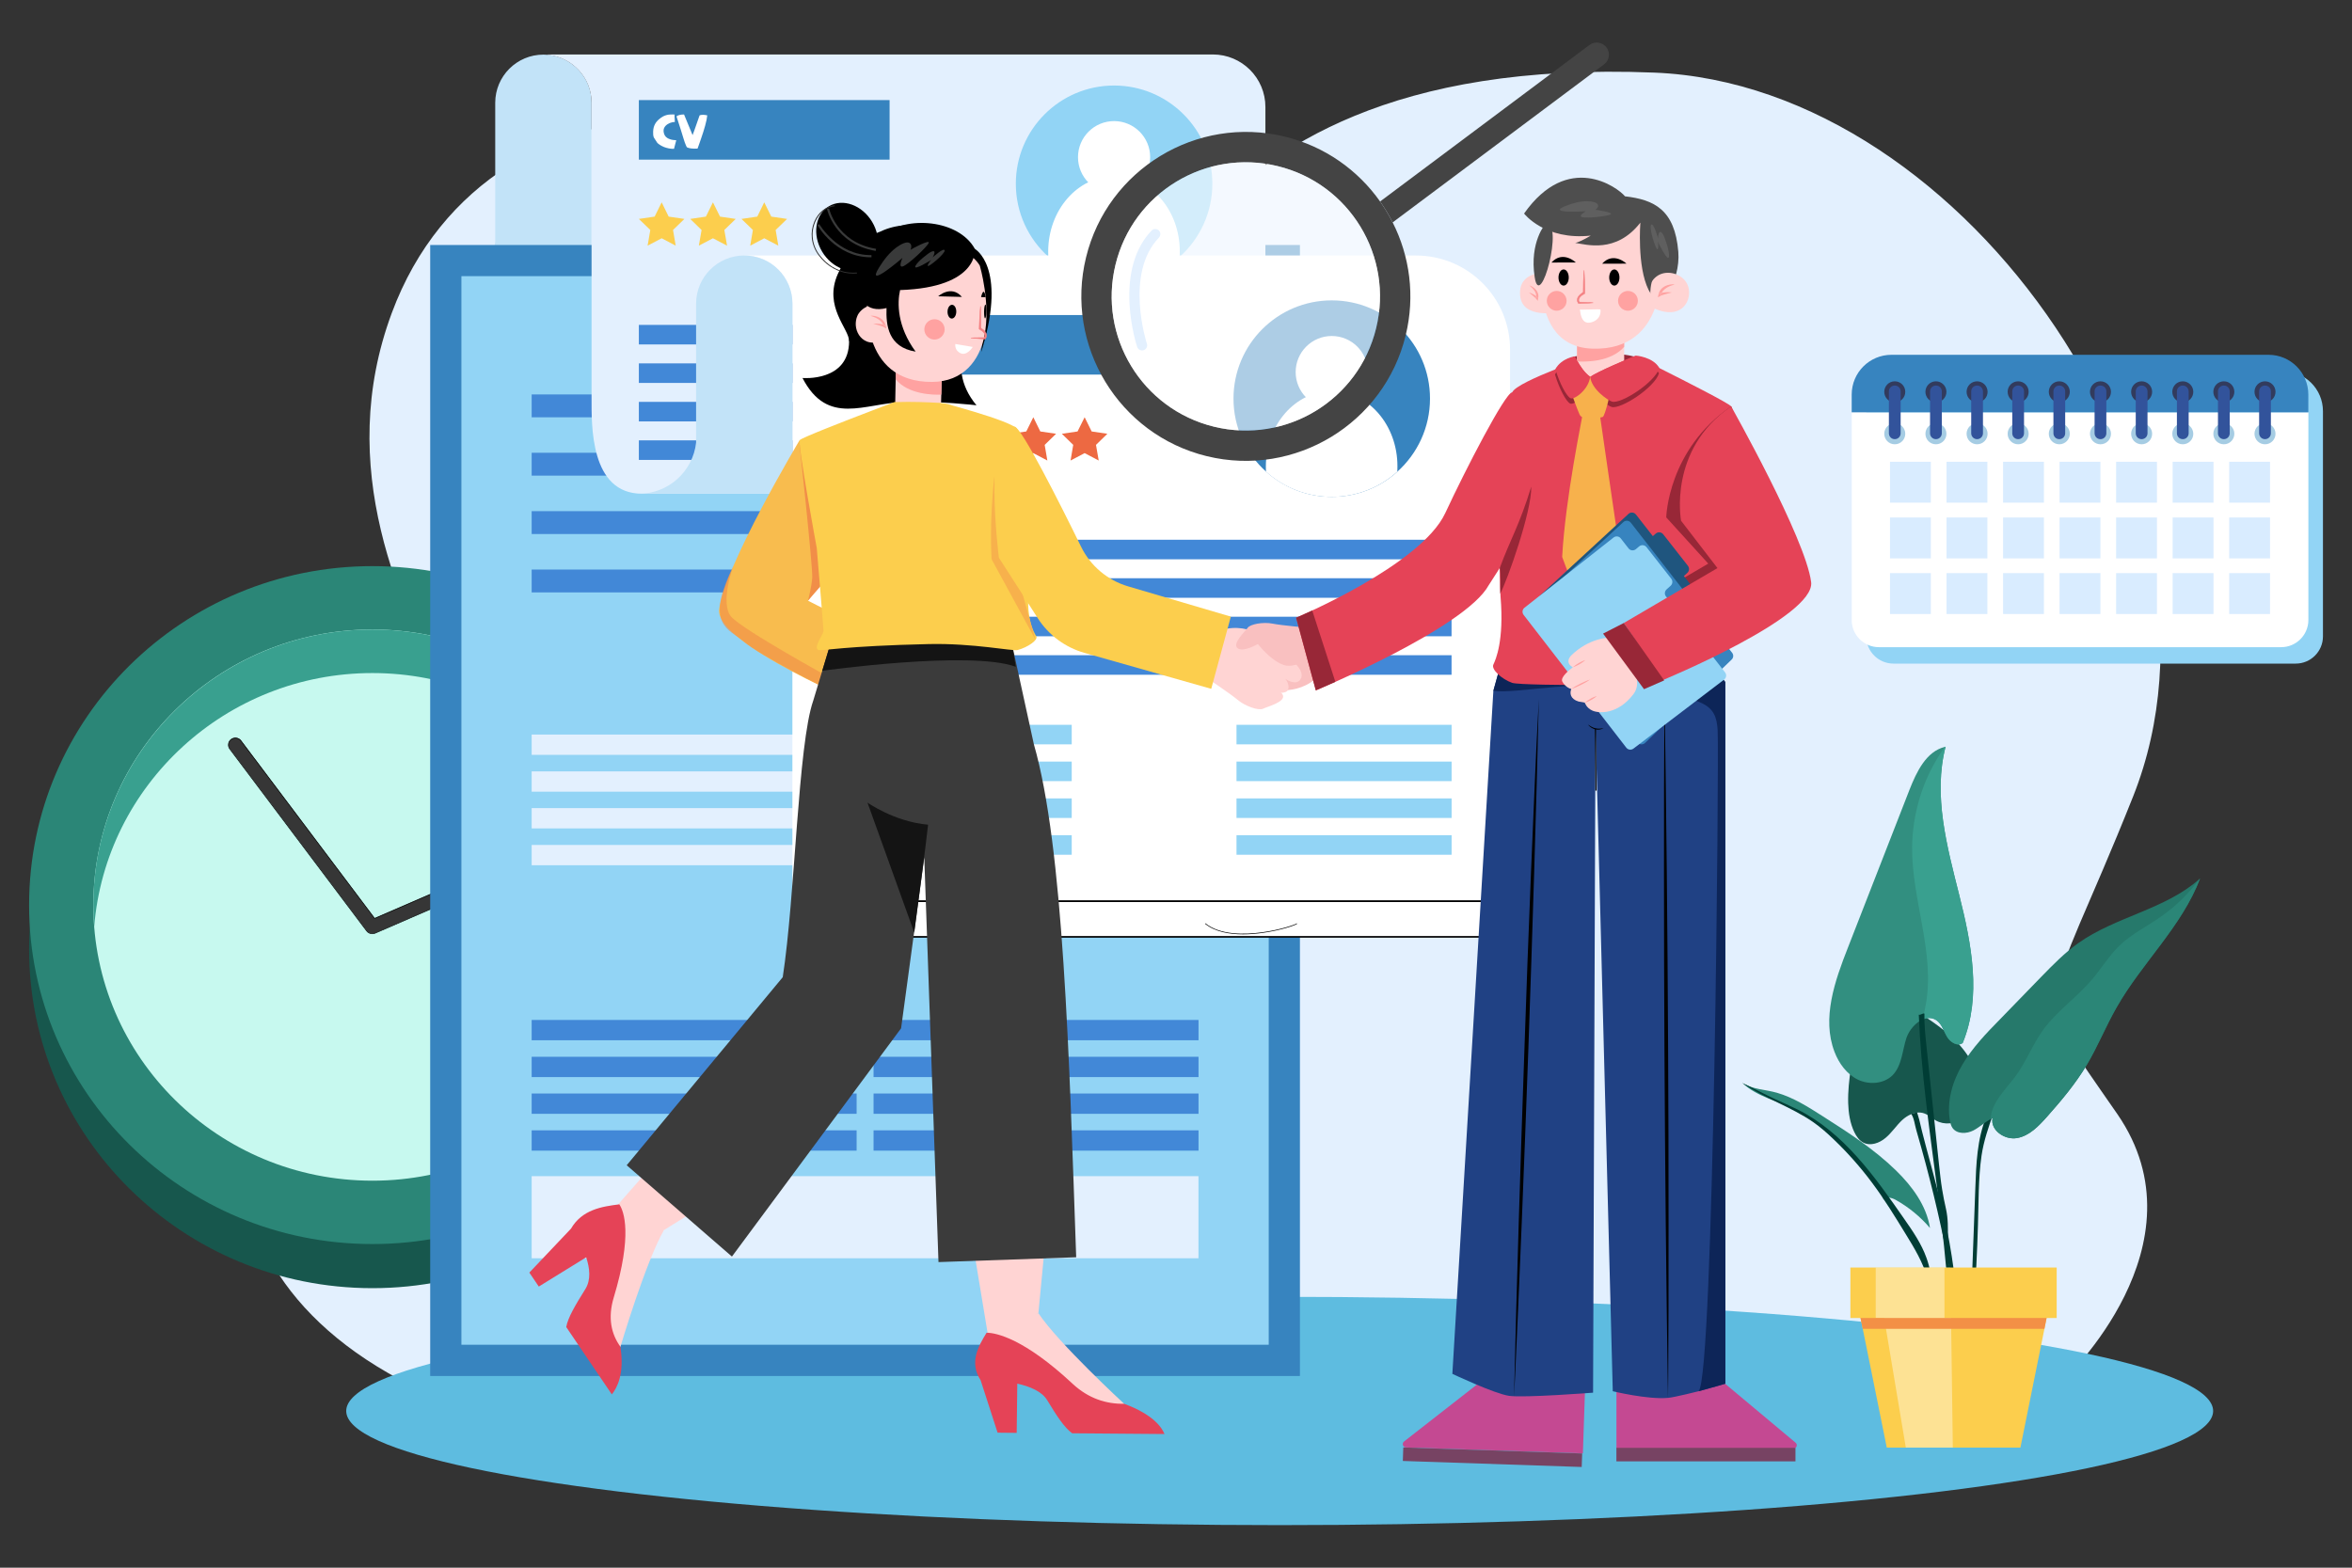<?xml version="1.0" encoding="utf-8"?>
<!-- Generator: Adobe Illustrator 24.2.3, SVG Export Plug-In . SVG Version: 6.00 Build 0)  -->
<!DOCTYPE svg PUBLIC "-//W3C//DTD SVG 1.1//EN" "http://www.w3.org/Graphics/SVG/1.1/DTD/svg11.dtd">
<svg version="1.1" id="_x30_2" xmlns:x="http://ns.adobe.com/Extensibility/1.0/" xmlns:i="http://ns.adobe.com/AdobeIllustrator/10.0/" xmlns:graph="http://ns.adobe.com/Graphs/1.0/"
	 xmlns="http://www.w3.org/2000/svg" xmlns:xlink="http://www.w3.org/1999/xlink" x="0px" y="0px" viewBox="0 0 4680 3120"
	 style="enable-background:new 0 0 4680 3120;" xml:space="preserve">
<rect x="0" y="0" width="4680" height="3120" fill="#333333" stroke="none"/>
<style type="text/css">
	.st0{fill:#E3F0FE;}
	.st1{fill:#5EBCE0;}
	.st2{fill:#17574D;}
	.st3{fill:#2B8677;}
	.st4{fill:#C7F9EF;}
	.st5{fill:#39A08F;}
	.st6{fill:#363636;}
	.st7{fill:#C2E3F8;}
	.st8{fill:#3784BF;}
	.st9{fill:#92D4F5;}
	.st10{fill:#FFFFFF;}
	.st11{fill:#4288D7;}
	.st12{fill:#A0A0A0;}
	.st13{fill:#FCCE4D;}
	.st14{stroke:#000000;stroke-miterlimit:10;}
	.st15{fill:#ED6942;}
	.st16{fill:#323B5D;}
	.st17{fill:#A5CCE3;}
	.st18{fill:#32539B;}
	.st19{fill:#D9ECFF;}
	.st20{fill:#444444;}
	.st21{opacity:0.59;fill:#FFFFFF;enable-background:new    ;}
	.st22{fill:#003D35;}
	.st23{fill:#5D5D5D;}
	.st24{fill:#767676;}
	.st25{fill:#26796B;}
	.st26{fill:#328F80;}
	.st27{opacity:0.4;fill:#FFFFFF;enable-background:new    ;}
	.st28{fill:#F39046;}
	.st29{fill:#F9C0C0;}
	.st30{fill:#C1C1C1;}
	.st31{fill:#FFD4D3;}
	.st32{fill:#D0D0D0;}
	.st33{fill:#C44992;}
	.st34{fill:#774363;}
	.st35{fill:#A3A3A3;}
	.st36{fill:#204184;}
	.st37{fill:#0D2558;}
	.st38{fill:#FFA2A1;}
	.st39{fill:#982737;}
	.st40{fill:#4E4E4E;}
	.st41{fill:#F48183;stroke:#F48183;stroke-miterlimit:10;}
	.st42{fill:#5F5F5F;}
	.st43{fill:#E54357;}
	.st44{fill:#353535;}
	.st45{fill:#F7B14C;}
	.st46{fill:#1F557E;}
	.st47{fill:#F8BC4E;}
	.st48{opacity:0.64;fill:#F18E48;enable-background:new    ;}
	.st49{fill:#F18E48;}
	.st50{fill:#F7724C;}
	.st51{fill:#3B3B3B;}
	.st52{fill:#141414;}
	.st53{fill:#393A3A;}
	.st54{fill:#323232;}
</style>
<g>
	<g>
		<path class="st0" d="M3291.7,144.5c-1047.1-41.9-963.6,687.3-1177.8,439.9c-410-473.3-1141.1-482.9-1334.4,38.7
			c-227,612.3,509.9,1101.1,152.2,1195c-510.8,134.3-634.3,680.1-112.6,939.5l3287.7-11.7c0,0,286.2-268,106.2-528.8
			c-180.1-260.8-149.3-177.7,31.5-632.1C4479.5,993.8,3916.8,169.6,3291.7,144.5z"/>
		<ellipse class="st1" cx="2546.3" cy="2808.1" rx="1857.4" ry="227.2"/>
		<g>
			<g>
				<g>
					<g>
						<g>
							<ellipse class="st2" cx="741" cy="1889.1" rx="683.1" ry="674.6"/>
						</g>
					</g>
				</g>
				<g>
					<g>
						<g>
							<g>
								<ellipse class="st3" cx="741" cy="1801.3" rx="683.1" ry="674.6"/>
							</g>
						</g>
					</g>
				</g>
				<g>
					<g>
						<g>
							<g>
								<ellipse class="st4" cx="741" cy="1801.3" rx="555.3" ry="548.5"/>
							</g>
						</g>
					</g>
				</g>
				<g>
					<g>
						<g>
							<path class="st5" d="M741,1252.9c-306.3,0-555.3,246-555.3,548.5c0,14.6,0.6,29,1.7,43.3c22.5-282.3,262.1-505.2,553.6-505.2
								c291.4,0,531.1,222.9,553.6,505.2c1.1-14.3,1.7-28.8,1.7-43.3C1296.3,1498.9,1047.1,1252.9,741,1252.9z"/>
						</g>
					</g>
				</g>
			</g>
			<g>
				<g>
					<g>
						<g>
							<path class="st6" d="M1047.6,1696.7l-302.1,130.9l-265.8-353.5c-4.5-6.1-13.3-7.4-19.4-2.8s-7.5,13.2-2.8,19.2l272.4,362.2
								c2.7,3.6,6.9,5.5,11.2,5.5c1.8,0,3.8-0.4,5.5-1.1l312.3-135.4c7-3.1,10.2-11.2,7.1-18.1
								C1062.8,1696.8,1054.6,1693.8,1047.6,1696.7z"/>
							<g>
								<path d="M1047.3,1696.2L745.6,1827l-265.6-353.1c-4.8-6.4-13.9-7.7-20.3-3c-3.1,2.3-5.2,5.7-5.7,9.5
									c-0.6,3.8,0.4,7.5,2.7,10.6l272.4,362.2c2.7,3.6,7.1,5.8,11.7,5.8c2,0,3.9-0.4,5.8-1.2l312.3-135.4c3.6-1.6,6.3-4.4,7.7-8
									c1.4-3.6,1.4-7.4-0.2-10.9C1063.2,1696.3,1054.7,1693,1047.3,1696.2z M1065.5,1714.1c-1.2,3.3-3.8,5.9-7,7.3l-312.3,135.4
									c-1.7,0.7-3.4,1.1-5.3,1.1c-4.2,0-8.1-2-10.7-5.3l-272.4-362.2c-2.1-2.8-3-6.3-2.5-9.7c0.5-3.4,2.3-6.5,5.2-8.6
									c2.3-1.7,5.2-2.6,7.9-2.6c4.1,0,8.1,1.8,10.7,5.3l266.2,353.8l302.6-131.2c6.6-3,14.5,0.1,17.5,6.8
									C1066.8,1707.3,1066.9,1710.9,1065.5,1714.1z"/>
							</g>
						</g>
					</g>
				</g>
			</g>
		</g>
		<g>
			<path class="st7" d="M1089.9,109.1c-2.8-0.2-5.8-0.4-8.6-0.4c-52.9,0-95.9,42.9-95.9,95.9v276.3
				c-6.3,57.3-54.8,171.4-113.8,171.4h113.8h104.5h87.2V204.5C1177.2,154.5,1138.8,113.6,1089.9,109.1z"/>
			<g>
				<rect x="856" y="487.6" class="st8" width="1730.6" height="2250.9"/>
				<rect x="918.1" y="549.6" class="st9" width="1606.4" height="2126.7"/>
				<g>
					<g>
						<ellipse class="st10" cx="2079" cy="987" rx="265.2" ry="265.2"/>
						<g>
							<path d="M2079.1,721.1c-71.1,0-137.7,27.7-188,77.8c-50.3,50.2-77.8,116.9-77.8,188s27.7,137.7,77.8,188
								c50.2,50.2,116.9,77.8,188,77.8c71.1,0,137.7-27.7,188-77.8c50.2-50.2,77.8-116.9,77.8-188s-27.7-137.7-77.8-188
								C2216.9,748.8,2150.2,721.1,2079.1,721.1z M2266.2,1174.1c-49.9,49.9-116.4,77.5-187.1,77.5c-70.7,0-137.1-27.5-187.1-77.5
								c-50-49.9-77.5-116.4-77.5-187.1s27.5-137.1,77.5-187.1c49.9-50,116.4-77.5,187.1-77.5c70.7,0,137.1,27.5,187.1,77.5
								c49.9,49.9,77.5,116.4,77.5,187.1S2316.3,1124.2,2266.2,1174.1z"/>
						</g>
					</g>
					<rect x="1057.9" y="785" class="st11" width="646.6" height="45.5"/>
					<rect x="1057.9" y="901.1" class="st11" width="646.6" height="45.5"/>
					<rect x="1057.9" y="1017.3" class="st11" width="646.6" height="45.5"/>
					<rect x="1057.9" y="1133.5" class="st11" width="646.6" height="45.5"/>
					<g>
						
							<ellipse transform="matrix(0.707 -0.707 0.707 0.707 -38.191 1738.333)" class="st12" cx="2079.3" cy="915.3" rx="97.5" ry="97.5"/>
						<g>
							<path d="M2079.1,817.2c-54.1,0-98.1,44-98.1,98.1s44,98.1,98.1,98.1c54.1,0,98.1-44,98.1-98.1S2133.2,817.2,2079.1,817.2z
								 M2079.1,1012c-53.4,0-96.9-43.4-96.9-96.9c0-53.5,43.4-96.9,96.9-96.9c53.5,0,96.9,43.4,96.9,96.9
								C2176,968.6,2132.6,1012,2079.1,1012z"/>
						</g>
					</g>
					<g>
						<ellipse class="st12" cx="2079.1" cy="1170.3" rx="177.8" ry="203.5"/>
						<g>
							<path d="M2079.1,966.2c-98.4,0-178.4,91.6-178.4,204.1c0,112.5,80,204.1,178.4,204.1c98.4,0,178.4-91.6,178.4-204.1
								C2257.5,1057.8,2177.6,966.2,2079.1,966.2z M2079.1,1373.1c-97.7,0-177.2-91-177.2-202.9s79.4-202.9,177.2-202.9
								c97.7,0,177.2,91,177.2,202.9S2176.8,1373.1,2079.1,1373.1z"/>
						</g>
					</g>
					<rect x="1057.9" y="1461.9" class="st0" width="646.6" height="40.4"/>
					<g>
						<rect x="1738.2" y="1461.9" class="st10" width="646.6" height="40.4"/>
						<g>
							<path d="M1737.6,1502.8h647.8v-41.7h-647.8V1502.8z M1738.8,1462.5h645.3v39.2h-645.3V1462.5z"/>
						</g>
					</g>
					<rect x="1057.9" y="1535.2" class="st0" width="646.6" height="40.4"/>
					<g>
						<rect x="1738.2" y="1535.2" class="st10" width="646.6" height="40.4"/>
						<g>
							<path d="M1737.6,1576.1h647.8v-41.7h-647.8V1576.1z M1738.8,1535.8h645.3v39.2h-645.3V1535.8z"/>
						</g>
					</g>
					<rect x="1057.9" y="1608.3" class="st0" width="646.6" height="40.4"/>
					<g>
						<rect x="1738.2" y="1608.3" class="st10" width="646.6" height="40.4"/>
						<g>
							<path d="M1737.6,1649.4h647.8v-41.7h-647.8V1649.4z M1738.8,1608.9h645.3v39.2h-645.3V1608.9z"/>
						</g>
					</g>
					<rect x="1057.9" y="1681.6" class="st0" width="646.6" height="40.4"/>
					<rect x="1057.9" y="2340.8" class="st0" width="1326.8" height="163.4"/>
					<g>
						<rect x="1738.2" y="1681.6" class="st10" width="646.6" height="40.4"/>
						<g>
							<path d="M1737.6,1722.7h647.8V1681h-647.8V1722.7z M1738.8,1682.2h645.3v39.2h-645.3V1682.2z"/>
						</g>
					</g>
					<rect x="1057.9" y="2029.9" class="st11" width="646.6" height="40.4"/>
					<rect x="1738.2" y="2029.9" class="st11" width="646.6" height="40.4"/>
					<rect x="1057.9" y="2103.2" class="st11" width="646.6" height="40.4"/>
					<rect x="1738.2" y="2103.2" class="st11" width="646.6" height="40.4"/>
					<rect x="1057.9" y="2176.3" class="st11" width="646.6" height="40.4"/>
					<rect x="1738.2" y="2176.3" class="st11" width="646.6" height="40.4"/>
					<rect x="1057.9" y="2249.6" class="st11" width="646.6" height="40.4"/>
					<rect x="1738.2" y="2249.6" class="st11" width="646.6" height="40.4"/>
				</g>
			</g>
			<path class="st0" d="M2517.9,886.8V213c0-57.8-46.8-104.6-104.6-104.6H1089.9v0.9c48.8,4.4,87.2,45.4,87.2,95.4v445.9v1.8v140.9
				c0,52.3-3.2,189.3,100.3,189.3h1336.3C2560.9,982.4,2518,939.6,2517.9,886.8z"/>
			<g>
				<rect x="1271.2" y="646.6" class="st11" width="1183.8" height="38.9"/>
				<rect x="1271.2" y="723.2" class="st11" width="1183.8" height="38.9"/>
				<rect x="1271.2" y="799.8" class="st11" width="1183.8" height="38.9"/>
				<rect x="1271.2" y="876.4" class="st11" width="1183.8" height="38.9"/>
				<g>
					<rect x="1271.2" y="199.2" class="st8" width="498.9" height="118.5"/>
					<g>
						<path class="st10" d="M1332.8,276.9c-2-0.6-3.8-1.5-5.4-2.6c-1.7-1.1-3.2-2.6-4.4-4.5c-1-1.7-1.6-3.4-2.1-5.3
							c-0.4-1.8-0.6-3.4-0.5-4.9c0-1.7,0.4-3.4,1.1-4.9c0.7-1.5,1.6-2.8,2.7-4.1c1.1-1.2,2.5-2.3,3.9-3.3c1.5-1,3.1-1.7,4.7-2.5
							c1.6-0.6,3.3-1.1,5-1.5c1.7-0.4,3.4-0.5,5-0.5c0-1.2-0.1-2.6-0.2-3.7c-0.1-1.2-0.2-2.5-0.2-3.6c-0.1-1.2-0.1-2.5-0.2-3.7
							c0-1.2,0-2.6,0.1-3.9c-3.2-0.1-6.1-0.2-8.9,0c-2.6,0.1-5.2,0.5-7.5,1.2c-2.3,0.6-4.7,1.6-6.9,2.8c-2.2,1.2-4.5,2.8-7,4.9
							c-1.6,1.2-3.1,2.7-4.5,4.3c-1.5,1.6-2.8,3.3-3.9,5.4c-1.1,2-2.1,4.2-2.8,6.8c-0.7,2.5-1.1,5.3-1.2,8.4c-0.1,2.3,0,4.4,0.1,6.4
							c0.2,1.8,0.6,3.7,1.2,5.4l6.8,10.5c1.2,1.5,3.1,3,5.4,4.4c2.3,1.5,4.9,2.8,7.9,4.1c3,1.2,6.1,2.1,9.6,2.8s6.9,1,10.5,0.9
							l4.5-17.1c-2.2-0.2-4.3-0.4-6.4-0.6C1337,278.3,1334.8,277.6,1332.8,276.9z"/>
						<path class="st10" d="M1399.5,228.5c-1.4,0-2.7,0-3.9,0.2c-1.2,0.1-2.5,0.5-3.6,1c-4.3,12.5-7.6,22.1-10,28.6
							c-2.3,6.5-3.6,10.1-3.9,10.6l-17-41.1c-3.4,0-6.5,0.4-9,1c-2.5,0.6-4.4,1.5-6,2.8c3.2,10.1,6,18.8,8.4,26.1
							c2.3,7.3,4.1,13,5.4,17.5c1.8,6,3.4,10.5,4.7,13.4c1.2,3,2,4.5,2.5,4.7c2.2,1.1,5,1.7,8.6,2.2c3.4,0.4,7.5,0.5,12.3,0.2
							c1-2.6,2.1-5.7,3.3-9.2c1.2-3.6,2.6-7.3,3.9-11.3c1.4-3.9,2.7-8.1,4.1-12.3c1.4-4.2,2.6-8.4,3.7-12.4
							c1.1-4.1,2.1-7.9,2.8-11.4c0.7-3.6,1.2-6.8,1.5-9.5c-1.1-0.2-2.3-0.5-3.7-0.7C1402,228.6,1400.8,228.5,1399.5,228.5z"/>
					</g>
				</g>
				<g>
					<path class="st9" d="M2216.8,170.2c-107.9,0-195.5,87.5-195.5,195.5c0,57.7,25,109.5,64.8,145.3
						c34.7,31.2,80.5,50.2,130.7,50.2c50.3,0,96.1-18.9,130.7-50.2c39.7-35.8,64.8-87.7,64.8-145.3
						C2412.3,257.8,2324.7,170.2,2216.8,170.2z"/>
					<circle class="st10" cx="2216.8" cy="312.8" r="71.8"/>
					<path class="st10" d="M2216.8,350.8c-72.4,0-131.1,67.1-131.1,150c0,3.4,0.1,6.9,0.2,10.3c34.7,31.2,80.5,50.2,130.7,50.2
						c50.3,0,96.1-18.9,130.7-50.2c0.2-3.4,0.2-6.8,0.2-10.3C2347.9,418,2289.1,350.8,2216.8,350.8z"/>
				</g>
				<g>
					<polygon class="st13" points="1330.5,431.1 1316.6,402.7 1302.6,431.1 1271.2,435.7 1294,457.7 1288.6,488.9 1316.6,474.2 
						1344.5,488.9 1339.2,457.7 1361.8,435.7 					"/>
					<polygon class="st13" points="1432.7,431.1 1418.6,402.7 1404.6,431.1 1373.4,435.7 1396,457.7 1390.6,488.9 1418.6,474.2 
						1446.7,488.9 1441.3,457.7 1463.9,435.7 					"/>
					<polygon class="st13" points="1534.7,431.1 1520.7,402.7 1506.8,431.1 1475.4,435.7 1498.1,457.7 1492.8,488.9 1520.7,474.2 
						1548.7,488.9 1543.4,457.7 1566.1,435.7 					"/>
				</g>
			</g>
			<path class="st10" d="M2817.3,508.5H1576.7l0,0h-95.9c52.9,0,95.8,42.8,95.9,95.7v1155.7c0,57.8,46.8,104.6,104.6,104.6h1323.4
				V695.9C3004.8,592.3,2920.9,508.5,2817.3,508.5z"/>
			<path class="st7" d="M1481,508.5c-53,0-95.9,42.9-95.9,95.9v276.3c-6.3,57.3-54.8,101.9-113.8,101.9h113.8l0,0h191.7V604.2
				C1576.7,551.2,1533.8,508.5,1481,508.5z"/>
			<g>
				<path class="st10" d="M1735.5,1835.8c-28.2,28.6-64.7,28.6-64.7,28.6h1334.1c0,0,32.3,3,59.4-24c9.5-9.5,27.7-47,27.7-47H1757.8
					C1757.8,1793.5,1743.8,1827.2,1735.5,1835.8z"/>
				<g>
					<path d="M1756.2,1792.9c-0.1,0.4-13.9,33.6-22,41.8c-27.3,27.8-63.2,28.2-63.6,28.2v3.2h1334c0.4,0,1.5,0.1,3.3,0.1
						c9.1,0,34.8-2.2,57.2-24.6c9.6-9.6,27.2-45.9,28-47.5l1.1-2.3H1756.6L1756.2,1792.9z M3089.2,1795.1
						c-4.1,8.2-18.3,36.4-26.2,44.3c-26.1,26.1-57.8,23.6-58,23.5h-0.1H1691.2c13.2-3.4,30.5-10.8,45.4-25.9
						c7.7-7.9,19.8-36,22.3-41.8H3089.2z"/>
				</g>
			</g>
			<g>
				<rect x="1704.5" y="1074.2" class="st11" width="1183.8" height="38.9"/>
				<rect x="1704.5" y="1150.8" class="st11" width="1183.8" height="38.9"/>
				<rect x="1704.5" y="1227.4" class="st11" width="1183.8" height="38.9"/>
				<rect x="1704.5" y="1304" class="st11" width="1183.8" height="38.9"/>
				<rect x="1704.5" y="1442.5" class="st9" width="428" height="38.9"/>
				<rect x="2460.4" y="1442.5" class="st9" width="428" height="38.9"/>
				<rect x="1704.5" y="1515.7" class="st9" width="428" height="38.9"/>
				<rect x="2460.4" y="1515.7" class="st9" width="428" height="38.9"/>
				<rect x="1704.5" y="1589" class="st9" width="428" height="38.9"/>
				<rect x="2460.4" y="1589" class="st9" width="428" height="38.9"/>
				<rect x="1704.5" y="1662.2" class="st9" width="428" height="38.9"/>
				<rect x="2460.4" y="1662.2" class="st9" width="428" height="38.9"/>
				<g>
					<rect x="1704.5" y="627" class="st8" width="498.9" height="118.5"/>
					<g>
						<path class="st14" d="M1766.1,704.7c-2-0.6-3.8-1.5-5.4-2.6c-1.7-1.1-3.2-2.6-4.4-4.5c-1-1.7-1.6-3.4-2.1-5.3
							s-0.6-3.4-0.5-4.9c0-1.7,0.4-3.4,1.1-4.9s1.6-2.8,2.7-4.1c1.1-1.2,2.5-2.3,3.9-3.3c1.5-1,3.1-1.7,4.7-2.5
							c1.6-0.6,3.3-1.1,5-1.5c1.7-0.4,3.4-0.5,5-0.5c0-1.2-0.1-2.6-0.2-3.7c-0.1-1.2-0.2-2.5-0.2-3.6c0-1.1-0.1-2.5-0.2-3.7
							c0-1.2,0-2.6,0.1-3.9c-3.2-0.1-6.1-0.2-8.9,0c-2.6,0.1-5.2,0.5-7.5,1.2c-2.3,0.6-4.7,1.6-6.9,2.8c-2.2,1.2-4.5,2.8-7,4.9
							c-1.6,1.2-3.1,2.7-4.5,4.3c-1.5,1.6-2.8,3.3-3.9,5.4c-1.1,2-2.1,4.2-2.8,6.8c-0.7,2.5-1.1,5.3-1.2,8.4c-0.1,2.3,0,4.4,0.1,6.4
							c0.2,1.8,0.6,3.7,1.2,5.4c0.6,1.7,1.5,3.4,2.6,5c1.1,1.7,2.5,3.4,4.2,5.4c1.2,1.5,3.1,3,5.4,4.4c2.3,1.5,4.9,2.8,7.9,4.1
							c3,1.2,6.1,2.1,9.6,2.8c3.4,0.7,6.9,1,10.5,0.9l4.5-17.1c-2.2-0.2-4.3-0.4-6.4-0.6C1770,705.7,1768,705.2,1766.1,704.7z"/>
						<path class="st14" d="M1832.6,656.2c-1.4,0-2.7,0-3.9,0.2c-1.2,0.1-2.5,0.5-3.6,1c-4.3,12.5-7.6,22.1-10,28.6
							c-2.3,6.5-3.6,10.1-3.9,10.6l-17-41.1c-3.4,0-6.5,0.4-9,1c-2.5,0.6-4.4,1.5-6,2.8c3.2,10.1,6,18.8,8.4,26.1
							c2.3,7.3,4.1,13,5.4,17.5c1.8,6,3.4,10.5,4.7,13.4c1.2,3,2,4.5,2.5,4.7c2.2,1.1,5,1.7,8.6,2.2c3.4,0.4,7.5,0.5,12.3,0.2
							c1-2.6,2.1-5.7,3.3-9.2c1.2-3.6,2.6-7.3,3.9-11.3c1.4-3.9,2.7-8.1,4.1-12.3c1.4-4.2,2.6-8.4,3.7-12.4
							c1.1-4.1,2.1-7.9,2.8-11.4c0.7-3.6,1.2-6.8,1.5-9.5c-1.1-0.2-2.3-0.5-3.7-0.7C1835.3,656.4,1833.9,656.2,1832.6,656.2z"/>
					</g>
				</g>
				<g>
					<path class="st8" d="M2649.9,597.8c-107.9,0-195.5,87.5-195.5,195.5c0,57.7,25,109.5,64.8,145.3
						c34.7,31.2,80.5,50.2,130.7,50.2c50.3,0,96.1-18.9,130.7-50.2c39.7-35.8,64.8-87.7,64.8-145.3
						C2845.5,685.5,2758,597.8,2649.9,597.8z"/>
					<circle class="st10" cx="2649.9" cy="740.5" r="71.8"/>
					<path class="st10" d="M2649.9,778.4c-72.4,0-131.1,67.1-131.1,150c0,3.4,0.1,6.9,0.2,10.3c34.7,31.2,80.5,50.2,130.7,50.2
						c50.3,0,96.1-18.9,130.7-50.2c0.2-3.4,0.2-6.8,0.2-10.3C2781,845.7,2722.3,778.4,2649.9,778.4z"/>
				</g>
				<g>
					<polygon class="st15" points="1763.7,858.7 1749.7,830.4 1735.8,858.7 1704.5,863.3 1727.1,885.4 1721.8,916.5 1749.7,901.8 
						1777.8,916.5 1772.4,885.4 1795,863.3 					"/>
					<g>
						<polygon class="st12" points="1865.8,858.7 1851.9,830.4 1837.9,858.7 1806.7,863.3 1829.3,885.4 1823.9,916.5 1851.9,901.8 
							1879.8,916.5 1874.5,885.4 1897.1,863.3 						"/>
						<g>
							<path d="M1866.3,858.2l-14.4-29.1l-14.4,29.1l-32.2,4.7l23.2,22.7l-5.5,32.1l28.8-15.1l28.8,15.1l-5.5-32.1l23.2-22.7
								L1866.3,858.2z M1879.1,915.4l-27.2-14.3l-27.2,14.3l5.2-30.2l-22-21.4l30.4-4.4l13.5-27.5l13.5,27.5l30.4,4.4l-22,21.4
								L1879.1,915.4z"/>
						</g>
					</g>
					<polygon class="st15" points="1968,858.7 1953.9,830.4 1939.9,858.7 1908.7,863.3 1931.3,885.4 1926,916.5 1953.9,901.8 
						1982,916.5 1976.6,885.4 1999.2,863.3 					"/>
					<polygon class="st15" points="2070,858.7 2056.1,830.4 2042.1,858.7 2010.7,863.3 2033.5,885.4 2028.1,916.5 2056.1,901.8 
						2084,916.5 2078.7,885.4 2101.4,863.3 					"/>
					<polygon class="st15" points="2172.2,858.7 2158.2,830.4 2144.1,858.7 2112.9,863.3 2135.5,885.4 2130.2,916.5 2158.2,901.8 
						2186.2,916.5 2180.8,885.4 2203.4,863.3 					"/>
				</g>
			</g>
		</g>
		<g>
			<path class="st9" d="M4543,738.9h-750.3c-43.8,0-79.2,35.4-79.2,79.2v35.2v413.2c0,30,24.2,54.2,54.2,54.2H4568
				c29.9,0,54.2-24.2,54.2-54.2V853.3v-35.2C4622.1,774.3,4586.7,738.9,4543,738.9z"/>
			<g>
				<path class="st10" d="M3684.5,1233.8c0,30,24.2,54.2,54.2,54.2H4539c29.9,0,54.2-24.2,54.2-54.2V820.6h-908.6v413.2H3684.5z"/>
				<path class="st8" d="M4513.9,706.1h-750.2c-43.8,0-79.2,35.4-79.2,79.2v35.2h908.6v-35.2
					C4593.1,741.6,4557.7,706.1,4513.9,706.1z"/>
				<g>
					<path class="st16" d="M3770.2,758.9c-11.6,0-20.9,9.3-20.9,20.9c0,11.6,9.3,20.9,20.9,20.9c11.6,0,20.9-9.3,20.9-20.9
						C3791.1,768.2,3781.8,758.9,3770.2,758.9z"/>
					<path class="st17" d="M3770.2,842.4c-11.6,0-20.9,9.3-20.9,20.9s9.3,20.9,20.9,20.9c11.6,0,20.9-9.3,20.9-20.9
						C3791.1,851.7,3781.8,842.4,3770.2,842.4z"/>
					<path class="st18" d="M3770.3,767.3h-0.2c-6.4,0-11.6,5.2-11.6,11.6v83.5c0,6.4,5.2,11.6,11.6,11.6h0.2
						c6.4,0,11.6-5.2,11.6-11.6v-83.5C3781.9,772.4,3776.7,767.3,3770.3,767.3z"/>
				</g>
				<g>
					<path class="st16" d="M3852.1,758.9c-11.6,0-20.9,9.3-20.9,20.9c0,11.6,9.3,20.9,20.9,20.9s20.9-9.3,20.9-20.9
						C3873,768.2,3863.6,758.9,3852.1,758.9z"/>
					<path class="st17" d="M3852.1,842.4c-11.6,0-20.9,9.3-20.9,20.9s9.3,20.9,20.9,20.9s20.9-9.3,20.9-20.9
						C3873,851.7,3863.6,842.4,3852.1,842.4z"/>
					<path class="st18" d="M3852.2,767.3h-0.2c-6.4,0-11.6,5.2-11.6,11.6v83.5c0,6.4,5.2,11.6,11.6,11.6h0.2
						c6.4,0,11.6-5.2,11.6-11.6v-83.5C3863.8,772.4,3858.6,767.3,3852.2,767.3z"/>
				</g>
				<g>
					<path class="st16" d="M3934,758.9c-11.6,0-20.9,9.3-20.9,20.9c0,11.6,9.3,20.9,20.9,20.9s20.9-9.3,20.9-20.9
						C3954.9,768.2,3945.4,758.9,3934,758.9z"/>
					<path class="st17" d="M3934,842.4c-11.6,0-20.9,9.3-20.9,20.9s9.3,20.9,20.9,20.9s20.9-9.3,20.9-20.9
						C3954.9,851.7,3945.4,842.4,3934,842.4z"/>
					<path class="st18" d="M3934.1,767.3h-0.2c-6.4,0-11.6,5.2-11.6,11.6v83.5c0,6.4,5.2,11.6,11.6,11.6h0.2
						c6.4,0,11.6-5.2,11.6-11.6v-83.5C3945.5,772.4,3940.4,767.3,3934.1,767.3z"/>
				</g>
				<g>
					<path class="st16" d="M4015.7,758.9c-11.6,0-20.9,9.3-20.9,20.9c0,11.6,9.3,20.9,20.9,20.9s20.9-9.3,20.9-20.9
						C4036.6,768.2,4027.3,758.9,4015.7,758.9z"/>
					<path class="st17" d="M4015.7,842.4c-11.6,0-20.9,9.3-20.9,20.9s9.3,20.9,20.9,20.9s20.9-9.3,20.9-20.9
						C4036.6,851.7,4027.3,842.4,4015.7,842.4z"/>
					<path class="st18" d="M4015.8,767.3h-0.2c-6.4,0-11.6,5.2-11.6,11.6v83.5c0,6.4,5.2,11.6,11.6,11.6h0.2
						c6.4,0,11.6-5.2,11.6-11.6v-83.5C4027.4,772.4,4022.2,767.3,4015.8,767.3z"/>
				</g>
				<g>
					<ellipse class="st16" cx="4097.6" cy="779.8" rx="20.9" ry="20.9"/>
					<ellipse class="st17" cx="4097.6" cy="863.3" rx="20.9" ry="20.9"/>
					<path class="st18" d="M4097.7,767.3h-0.2c-6.4,0-11.6,5.2-11.6,11.6v83.5c0,6.4,5.2,11.6,11.6,11.6h0.2
						c6.4,0,11.6-5.2,11.6-11.6v-83.5C4109.3,772.4,4104.1,767.3,4097.7,767.3z"/>
				</g>
				<g>
					<path class="st16" d="M4179.5,758.9c-11.6,0-20.9,9.3-20.9,20.9c0,11.6,9.3,20.9,20.9,20.9s20.9-9.3,20.9-20.9
						C4200.4,768.2,4191,758.9,4179.5,758.9z"/>
					<path class="st17" d="M4179.5,842.4c-11.6,0-20.9,9.3-20.9,20.9s9.3,20.9,20.9,20.9s20.9-9.3,20.9-20.9
						C4200.4,851.7,4191,842.4,4179.5,842.4z"/>
					<path class="st18" d="M4179.6,767.3h-0.2c-6.4,0-11.6,5.2-11.6,11.6v83.5c0,6.4,5.2,11.6,11.6,11.6h0.2
						c6.4,0,11.6-5.2,11.6-11.6v-83.5C4191.2,772.4,4186,767.3,4179.6,767.3z"/>
				</g>
				<g>
					<path class="st16" d="M4261.4,758.9c-11.6,0-20.9,9.3-20.9,20.9c0,11.6,9.3,20.9,20.9,20.9s20.9-9.3,20.9-20.9
						C4282.3,768.2,4272.9,758.9,4261.4,758.9z"/>
					<path class="st17" d="M4261.4,842.4c-11.6,0-20.9,9.3-20.9,20.9s9.3,20.9,20.9,20.9s20.9-9.3,20.9-20.9
						C4282.3,851.7,4272.9,842.4,4261.4,842.4z"/>
					<path class="st18" d="M4261.5,767.3h-0.2c-6.4,0-11.6,5.2-11.6,11.6v83.5c0,6.4,5.2,11.6,11.6,11.6h0.2
						c6.4,0,11.6-5.2,11.6-11.6v-83.5C4272.9,772.4,4267.9,767.3,4261.5,767.3z"/>
				</g>
				<g>
					<path class="st16" d="M4343.3,758.9c-11.6,0-20.9,9.3-20.9,20.9c0,11.6,9.3,20.9,20.9,20.9s20.9-9.3,20.9-20.9
						C4364.2,768.2,4354.7,758.9,4343.3,758.9z"/>
					<path class="st17" d="M4343.3,842.4c-11.6,0-20.9,9.3-20.9,20.9s9.3,20.9,20.9,20.9s20.9-9.3,20.9-20.9
						C4364,851.7,4354.7,842.4,4343.3,842.4z"/>
					<path class="st18" d="M4343.4,767.3h-0.2c-6.4,0-11.6,5.2-11.6,11.6v83.5c0,6.4,5.2,11.6,11.6,11.6h0.2
						c6.4,0,11.6-5.2,11.6-11.6v-83.5C4354.8,772.4,4349.6,767.3,4343.4,767.3z"/>
				</g>
				<g>
					<path class="st16" d="M4425,758.9c-11.6,0-20.9,9.3-20.9,20.9c0,11.6,9.3,20.9,20.9,20.9s20.9-9.3,20.9-20.9
						C4445.9,768.2,4436.6,758.9,4425,758.9z"/>
					<path class="st17" d="M4425,842.4c-11.6,0-20.9,9.3-20.9,20.9s9.3,20.9,20.9,20.9s20.9-9.3,20.9-20.9
						C4445.9,851.7,4436.6,842.4,4425,842.4z"/>
					<path class="st18" d="M4425.1,767.3h-0.2c-6.4,0-11.6,5.2-11.6,11.6v83.5c0,6.4,5.2,11.6,11.6,11.6h0.2
						c6.4,0,11.6-5.2,11.6-11.6v-83.5C4436.7,772.4,4431.5,767.3,4425.1,767.3z"/>
				</g>
				<g>
					<path class="st16" d="M4506.9,758.9c-11.6,0-20.9,9.3-20.9,20.9c0,11.6,9.3,20.9,20.9,20.9s20.9-9.3,20.9-20.9
						C4527.8,768.2,4518.4,758.9,4506.9,758.9z"/>
					<path class="st17" d="M4506.9,842.4c-11.6,0-20.9,9.3-20.9,20.9s9.3,20.9,20.9,20.9s20.9-9.3,20.9-20.9
						C4527.8,851.7,4518.4,842.4,4506.9,842.4z"/>
					<path class="st18" d="M4507,767.3h-0.2c-6.4,0-11.6,5.2-11.6,11.6v83.5c0,6.4,5.2,11.6,11.6,11.6h0.2c6.4,0,11.6-5.2,11.6-11.6
						v-83.5C4518.6,772.4,4513.4,767.3,4507,767.3z"/>
				</g>
				<g>
					<rect x="3760.7" y="919" class="st19" width="81.3" height="81.4"/>
					<rect x="3873.2" y="919" class="st19" width="81.3" height="81.4"/>
					<rect x="3985.7" y="919" class="st19" width="81.3" height="81.4"/>
					<rect x="4098.1" y="919" class="st19" width="81.3" height="81.4"/>
					<rect x="4210.6" y="919" class="st19" width="81.3" height="81.4"/>
					<rect x="4323.1" y="919" class="st19" width="81.3" height="81.4"/>
					<rect x="4435.6" y="919" class="st19" width="81.3" height="81.4"/>
				</g>
				<g>
					<rect x="3760.7" y="1029.9" class="st19" width="81.3" height="81.4"/>
					<rect x="3873.2" y="1029.9" class="st19" width="81.3" height="81.4"/>
					<rect x="3985.7" y="1029.9" class="st19" width="81.3" height="81.4"/>
					<rect x="4098.1" y="1029.9" class="st19" width="81.3" height="81.4"/>
					<rect x="4210.6" y="1029.9" class="st19" width="81.3" height="81.4"/>
					<rect x="4323.1" y="1029.9" class="st19" width="81.3" height="81.4"/>
					<rect x="4435.6" y="1029.9" class="st19" width="81.3" height="81.4"/>
				</g>
				<g>
					<rect x="3760.7" y="1140.6" class="st19" width="81.3" height="81.4"/>
					<rect x="3873.2" y="1140.6" class="st19" width="81.3" height="81.4"/>
					<rect x="3985.7" y="1140.6" class="st19" width="81.3" height="81.4"/>
					<rect x="4098.1" y="1140.6" class="st19" width="81.3" height="81.4"/>
					<rect x="4210.6" y="1140.6" class="st19" width="81.3" height="81.4"/>
					<rect x="4323.1" y="1140.6" class="st19" width="81.3" height="81.4"/>
					<rect x="4435.6" y="1140.6" class="st19" width="81.3" height="81.4"/>
				</g>
			</g>
		</g>
		<g>
			<path class="st20" d="M2746.1,401c-44-62.3-109.8-109.7-189.5-129.1c-175.3-42.8-352.9,65-395.6,240.4
				c-42.8,175.3,65,352.9,240.4,395.6s352.9-65,395.6-240.4c19.2-78.7,8.1-157.7-25.9-224.9C2763.8,428.2,2755.4,414.3,2746.1,401z
				 M2738.3,653.2c-34.9,143.2-179.4,231-322.6,196c-143.2-34.9-231-179.4-196-322.6c34.9-143.2,179.4-231,322.6-196
				C2685.5,365.5,2773.2,509.9,2738.3,653.2z"/>
			<path class="st21" d="M2542.2,330.6c-143.2-34.9-287.7,52.7-322.6,196c-34.9,143.2,52.7,287.7,196,322.6
				c143.2,34.9,287.7-52.7,322.6-196C2773.2,509.9,2685.5,365.5,2542.2,330.6z"/>
			<g>
				<path class="st20" d="M3162.7,89.5L2746.1,401c9.3,13.3,17.7,27.2,25,41.6l420.6-314.5c4.7-3.4,7.7-8.4,9-13.5
					c1.6-6.8,0.4-14.1-4.1-20.2C3188.6,83.7,3173.4,81.5,3162.7,89.5z"/>
			</g>
			<g>
				<path class="st0" d="M2291.4,458.9c-32.3,33.6-47.5,84.6-43.8,147.3c2.7,46.5,14.6,82.9,15.2,84.3c1.6,4.7,6.1,7.4,10.8,6.9
					c0.7-0.1,1.4-0.2,2.1-0.5c5.3-1.7,8.2-7.5,6.4-12.8c-0.5-1.4-45.1-139.4,23.9-211.2c3.9-4.1,3.8-10.5-0.2-14.4
					C2301.6,454.7,2295.2,454.9,2291.4,458.9z"/>
			</g>
		</g>
		<g>
			<g>
				<g>
					<g>
						<path class="st2" d="M3897.7,2078.1c-22.6-25-50.9-43.8-78.9-62.5c-48.9-32.5-97.9-65-146.8-97.5
							c25.3,39.8,26.9,90.2,21.4,137.1c-5.4,46.8-17.2,93.3-15.9,140.4c0.6,19.8,3.7,39.8,12.3,57.7c4.1,8.4,9.6,16.4,17.8,20.7
							c14.3,7.4,32.1,1,44.4-9.5c12.3-10.3,21.1-24.2,32.8-35.2c5.3-4.9,11.6-9.2,18.2-11.9c3.8-1.6,7.6-2.7,11.6-3.1
							c4.7-0.5,9.5-0.1,14,1.5c8.6,3,15.2,9.7,23.1,14.1c16.8,9.5,39.3,7.5,54.2-4.8c13-10.8,19.3-27.7,25.1-43.5
							c3.2-9.1,6.5-18.3,6.4-27.9c-0.1-8.7-3.1-17.1-6.6-25.1C3922.5,2109.9,3911.2,2093,3897.7,2078.1z"/>
						<path class="st22" d="M3819,2228.8c-1-4.7-3.1-9.7-4.4-14.8c-3.9,0.5-7.7,1.5-11.6,3.1c5.9,8.6,6.9,21.4,10.1,32.2
							c26.4,91.1,45.1,168.9,62,254.7c12.5,63.7,15.2,129.1,8.2,193.6c4.1-1,8.2-2,12.3-3c4.3-72.8-3.9-150.2-16.6-222
							C3864.9,2393.3,3830.8,2282.3,3819,2228.8z"/>
						<g>
							<path class="st23" d="M3718.9,1982.1c-3-4.5-5.9-9.1-9.1-13.5C3712.3,1973.6,3715.4,1977.9,3718.9,1982.1z"/>
							<g>
								<path d="M3709.3,1968.9c2.2,4.5,5.2,9,9.1,13.6l1-0.7c-2.6-4.1-5.5-8.5-9.1-13.5L3709.3,1968.9z"/>
							</g>
						</g>
					</g>
					<path class="st22" d="M3957.8,2214.2c-2.7,2-4.2,5.2-5.4,8.2c-18.4,44.5-20.2,93.9-21.9,142.1c-3.7,109.5-8.1,219.1-13.3,328.6
						c3.2-0.5,6.3-1.1,9.5-1.6c-5.4-17.1,4.3-146.7,5.8-172.5c1.5-26.8,2.3-53.7,3.2-80.5c1.5-45.9,0.6-92.7,7.1-138.2
						c4.3-29.5,14.1-57.8,24.1-85.8C3964.7,2212,3960.4,2212.2,3957.8,2214.2z"/>
					<g>
						<path class="st24" d="M3983.5,2045.5c-7.1,10-7.9,23-8.5,35.2c-0.7,15.4-1.5,30.6-2.2,46c-4.2-7.3-8.4-14.4-12.4-21.6
							c-0.6,22.7,0.2,45.4,2.7,68c-9.3-4.7-17.3-12.3-22.3-21.5c1.8,14.9,3.7,29.9,5.7,44.8c0.7,6.1,1.6,12.5,4.8,17.8
							c3.2,5.3,9.6,9.2,15.6,7.7c1.1-26.8,14.8-52.9,36-69.2C3985.7,2120,3978.8,2082,3983.5,2045.5z"/>
						<g>
							<path d="M3984,2045.6l0.2-2.5l-1.5,2c-7.4,10.5-8.1,24.3-8.6,35.5l-0.6,13.9c-0.5,10-1,20-1.5,30l-12.5-21.8v2.2
								c-0.6,22.3,0.2,44.8,2.6,66.9c-8.9-4.7-16.2-12-21-20.8l-1.6-2.8l6,47.9c0.7,5.9,1.6,12.5,4.9,18.1c2.6,4.3,7.7,8.4,13.4,8.4
								c1,0,2-0.1,3-0.4l0.5-0.1v-0.5c1.1-26.8,14.5-52.5,35.9-68.7l0.4-0.4l-0.2-0.5C3986.3,2119.9,3979.6,2081.9,3984,2045.6z
								 M3966.1,2221.3c-5.8,1.2-11.6-2.8-14.5-7.5c-3.2-5.3-4.1-11.8-4.8-17.6l-5.3-41.8c5,8.1,12.4,14.9,21,19.2l1,0.5l-0.1-1.1
								c-2.2-21.8-3.2-43.8-2.7-65.7l12.4,21.5l0.1-2.1c0.5-10.7,1-21.4,1.6-32.1l0.6-13.9c0.5-10.2,1.1-22.7,7-32.7
								c-3.9,35.7,3,72.5,19.4,104.4C3980.7,2168.8,3967.3,2194.5,3966.1,2221.3z"/>
						</g>
					</g>
					<g>
						<path class="st25" d="M4376.9,1749.1c-68.2,60.7-166.5,74.9-241.2,127.6c-27.3,19.4-50.8,43.5-74.1,67.4
							c-27.3,28.2-54.7,56.2-82,84.5c-27.3,27.8-54.6,56.2-74.5,89.6c-20,33.4-31.7,73.3-25.2,111.8c1,5.3,2.2,10.8,5.4,15.1
							c9,12.3,28,11.6,41.4,4.7c12.2-6.4,22.3-16.2,34.4-22.6c1.1-0.7,2.5-1.4,3.7-1.8c-4.8,24.2,24.7,44.1,48.9,39.6
							c24.3-4.3,42.8-23.7,59.3-42.2c28.8-32.5,56.9-65.8,79.2-103.2c22-36.8,37.9-77,59.3-114.3c50.4-88.9,130-161.2,166.2-256.8
							C4377.6,1748.6,4377.2,1748.7,4376.9,1749.1z"/>
						<path class="st3" d="M4376.9,1749.1c-21.5,29.1-47.8,55-77.6,75.5c-27.4,19.3-57.9,34.2-82,57.3c-20.9,20.4-36,45.7-55,68
							c-30.2,35.5-69.8,62.3-97.1,100.1c-20.8,28.8-33.2,62.8-54.3,91.3c-20,27-48.6,53.2-49.9,85.7c1.1-0.7,2.5-1.4,3.7-1.8
							c-4.8,24.2,24.7,44.1,48.9,39.6c24.3-4.3,42.8-23.7,59.3-42.2c28.8-32.5,56.9-65.8,79.2-103.2c22-36.8,37.9-77,59.3-114.3
							c50.4-88.9,130-161.2,166.2-256.8C4377.6,1748.6,4377.2,1748.7,4376.9,1749.1z"/>
					</g>
					<g>
						<path class="st26" d="M3871.3,1486.1c-0.6,0.2-1,0.2-1.5,0.4c-37,9-56.2,49.5-70.2,85c-40.9,104.7-81.6,209.6-122.6,314.4
							c-26.2,66.5-52.3,140.9-26.7,207.5c8.7,23,24.5,44.5,46.5,55.3c22.3,10.7,51.5,8.6,69-8.7c18.8-19.3,19.3-49.3,27.8-74.9
							c5.7-15.9,19.1-31.2,33.8-36.8c9-3.3,18.4-3.2,26.7,3c10.1,7.6,13.4,21.1,20,32c6.4,11.1,21.1,20.2,31.2,12.5
							c38.1-92.3,17.6-197.4-6.9-294.5C3874.1,1684.3,3846.3,1582.9,3871.3,1486.1z"/>
						<path class="st5" d="M3871.3,1486.1c-0.6,0.2-1,0.2-1.5,0.4c-22.7,31.7-40.2,67.6-51.1,105.1c-8.7,30.5-13.6,62-14,93.8
							c-1,106.1,46.5,211.5,26.9,315.7c-0.2,0.6-0.2,1-0.4,1.5c-1.5,8.4-3.6,17.2-3.7,25.6c9-3.3,18.4-3.2,26.7,3
							c10.1,7.6,13.4,21.1,20,32c6.4,11.1,21.1,20.2,31.2,12.5c38.1-92.3,17.6-197.4-6.9-294.5
							C3874.1,1684.3,3846.3,1582.9,3871.3,1486.1z"/>
					</g>
					<g>
						<path class="st3" d="M3772.5,2329.3c-43.4-42.3-94.8-75.4-145.8-107.9c-28.8-18.4-58.2-37.1-91-46.6
							c-23.1-6.6-48.4-6.5-68.7-19.5c29.9,28.3,72.4,35.9,109.1,54.8c50.8,26.1,90.4,69.1,128.7,111.5
							c17.8,19.8,36.1,40.6,43.3,66.1c5.3-7.1,16.6-3.9,24.3,0.5c25.7,14.4,48.8,33.4,67.9,55.8
							C3833.3,2399.3,3804.9,2360.9,3772.5,2329.3z"/>
						<path class="st22" d="M3833.4,2503.7c-10.1-28.5-27.5-53.7-44.8-78.4c-58.3-84-120.2-171.3-211.6-217.1
							c-7.5-3.7-15-7.1-22.6-10.6c-7-3.2-13.9-6.3-20.9-9.5c-22.4-10.1-44.4-22.6-66.8-32.8c43.8,30.6,97,47.3,140.9,77.7
							c14.8,10.3,28.3,22.3,41.3,34.8c27.5,26.3,52.9,55,75.6,85.4c24.7,32.9,46.2,68.1,67.7,103.2c17.1,27.8,34.3,56.1,42.9,87.5
							c4.9,18.1,6.9,36.8,8.9,55.3c3.4,32.8,6.9,65.8,10.3,98.6c3.9-0.5,7.7-1.1,11.7-1.6c-6-44.4-12.7-88.6-19.5-132.8
							C3843.5,2543.1,3840.3,2522.9,3833.4,2503.7z"/>
					</g>
					<path class="st22" d="M3888.6,2637.7c1.7-39.1-1.5-78.3-9.5-116.6c-8-38,1.5-76.8-6.9-114.7c-2.8-12.9-5.7-25.8-7.7-38.9
						c-2.8-16.8-4.5-33.9-6.4-50.9c-8.2-77.8-16.5-155.6-24.7-233.5c-2.3-21.9-4.7-43.9-4.2-65.9c-3.7-1-7.4,3.3-11.2,2.3
						c8.9,224.4,64.4,445.7,61.3,670.2c3.8,0.7,7.5,1.5,11.3,2.3C3886,2674.4,3887.9,2655.8,3888.6,2637.7z"/>
				</g>
				<polygon class="st13" points="3702,2623.1 3706.5,2644.6 3754.3,2881 4020.2,2881 4068,2644.6 4072.3,2623.1 4092.4,2522.9 
					3681.8,2522.9 				"/>
				<polygon class="st27" points="3732.3,2522.9 3749.1,2623.1 3752.7,2644.6 3792.2,2881 3885.7,2881 3880.9,2522.9 				"/>
				<rect x="3681.9" y="2523" class="st13" width="410.5" height="100.1"/>
				<rect x="3732.3" y="2523" class="st27" width="136.8" height="100.1"/>
				<polygon class="st28" points="3706.5,2644.6 4068,2644.6 4072.3,2623.1 3702,2623.1 				"/>
			</g>
		</g>
		<g>
			<g>
				<g>
					<g>
						<path class="st29" d="M2587.6,1274.4l-80.8-11.2l-24.3,19.1c0,0-34.1,10.9-31.6,22.7c2.5,11.8,15.6,16,15.6,16
							s-26.4-3.2-27.3,14.3c-0.9,17.6,30,23.4,30,23.4s-35.2,8-6,21.4c29.1,13.4,51.5,5.2,55.4-0.1c3.9-5.2-4.5-13.9-4.5-13.9
							s54.5,24.5,102.8-14.3C2664.8,1313.3,2587.6,1274.4,2587.6,1274.4z"/>
					</g>
					<g>
						<path class="st30" d="M2524.9,1312.6c-1.5,0.6-2.2,2.2-1.6,3.7c0,0,2.3,6.4-0.4,11.7c-1.7,3.3-5.3,5.8-10.6,7.1
							c-18.2,4.7-43.5-14.4-43.8-14.5c-1.2-1-3-0.9-4.1,0.5c-1,1.2-0.7,3.1,0.5,4.1c1.1,0.9,27.8,20.8,48.7,15.5
							c4.7-1.2,8.4-3.1,11.1-5.8c1.4-1.2,2.5-2.7,3.2-4.4c3.9-7.6,0.7-16,0.6-16.4C2528,1312.8,2526.4,1312,2524.9,1312.6z"/>
						<g>
							<path d="M2527.4,1312.1c-0.9-0.4-1.8-0.4-2.7,0c-1.7,0.7-2.7,2.7-2,4.5c0,0,2.3,6.1-0.4,11.2c-1.7,3.2-5.2,5.5-10.2,6.8
								c-17.9,4.5-42.9-14.3-43.2-14.4c-0.7-0.6-1.7-0.9-2.6-0.7c-0.9,0.1-1.7,0.6-2.3,1.4c-1.1,1.6-0.9,3.7,0.6,4.9
								c0.2,0.2,7.3,5.5,17,10.1c9.1,4.3,17.2,6.4,24.5,6.4c2.7,0,5.3-0.2,7.7-1c4.8-1.2,8.6-3.2,11.3-5.9c1.4-1.4,2.5-2.8,3.3-4.5
								c4.1-7.9,0.7-16.5,0.6-16.8C2528.8,1313.1,2528.2,1312.5,2527.4,1312.1z M2527.5,1330.3c-0.9,1.6-1.8,3-3.1,4.2
								c-2.6,2.6-6.3,4.4-10.8,5.5c-20.8,5.3-47.8-15.2-48.1-15.4c-1-0.7-1.2-2.2-0.5-3.2c0.4-0.5,0.9-0.9,1.5-0.9
								c0.1,0,0.2,0,0.2,0c0.5,0,1,0.1,1.4,0.5c0.2,0.1,20.4,15.4,38,15.4c2.2,0,4.3-0.2,6.3-0.7c5.4-1.4,9.1-3.8,10.9-7.4
								c3-5.7,0.4-12,0.4-12.2c-0.5-1.2,0.1-2.5,1.4-3c0.6-0.2,1.2-0.2,1.7,0s1,0.7,1.2,1.2
								C2528.1,1314.8,2531.3,1323,2527.5,1330.3z"/>
						</g>
					</g>
					<g>
						<path class="st30" d="M2511.1,1335.7c-1,1-1.4,2.8-0.4,4.1c0.4,0.5,9,10.8,1.1,20.8c-0.1,0.1-0.2,0.4-0.5,0.5
							c-6.9,6.8-36.4-0.5-53.7-6.8c-1.5-0.5-3.2,0.2-3.7,1.7s0.2,3.2,1.7,3.7c8.1,3,48.2,16.7,59.8,5.4c0.2-0.2,0.6-0.6,0.9-1
							c8.6-10.9,3-23.2-1.2-28.2C2514.2,1334.8,2512.4,1334.6,2511.1,1335.7z"/>
						<g>
							<path d="M2513.3,1334.4c-1-0.1-1.8,0.2-2.6,0.9c-1.2,1.2-1.7,3.3-0.4,4.9c0.4,0.4,8.6,10.6,1.1,20c-0.1,0.1-0.2,0.2-0.4,0.4
								c-3,2.8-10.7,3.3-22.4,1.4c-9.2-1.6-20.8-4.7-30.7-8.2c-0.9-0.4-1.8-0.2-2.7,0.1c-0.9,0.4-1.5,1.1-1.7,2
								c-0.4,0.9-0.2,1.8,0.1,2.7c0.4,0.9,1.1,1.5,2,1.8c5.8,2.1,28.2,9.8,44.8,9.8c6.6,0,12.3-1.2,15.7-4.5c0.4-0.4,0.6-0.6,0.9-1
								c9-11.3,3.1-23.9-1.2-28.9C2515.1,1334.9,2514.2,1334.5,2513.3,1334.4z M2515.9,1363.8c-0.2,0.2-0.5,0.6-0.9,0.9l0,0
								c-11.3,11.1-51.3-2.7-59.1-5.5c-0.6-0.2-1-0.6-1.4-1.2c-0.2-0.5-0.2-1.1-0.1-1.7c0.2-0.6,0.6-1,1.1-1.2
								c0.2-0.1,0.6-0.2,1-0.2c0.2,0,0.5,0,0.7,0.1c18,6.5,47.2,13.6,54.3,6.6c0.1-0.1,0.4-0.4,0.5-0.5c8.1-10.3-0.7-21.1-1.1-21.6
								c-0.9-1-0.5-2.5,0.2-3.2c0.5-0.4,1.1-0.6,1.6-0.5c0.6,0,1.1,0.4,1.6,0.7C2518.9,1341.3,2524.3,1353.1,2515.9,1363.8z"/>
						</g>
					</g>
				</g>
				<g>
					<g>
						<path class="st31" d="M2540.3,1274c-5.9,2.7-2.7,14.4-2.7,14.4s-35.9-47.7-96.9-37.1c-60.9,10.6-12,81.9-12,81.9l65.3,48.8
							l30.6-4.9c0,0,35.2,6.8,38.6-4.7c3.4-11.4-5.9-21.5-5.9-21.5s21.6,15.6,30.7,0.6c9.2-15-14.9-34.9-14.9-34.9
							s34.7,10,15.6-15.9C2569.8,1275,2546.3,1271.4,2540.3,1274z"/>
					</g>
					<g>
						<path class="st31" d="M2510.6,1370.2c0,0-6.1-42.9-26.4-65c-20.3-22.1-75-12-75-12l-8.4,55.7c0,0,47.2,31.6,62.1,44.1
							c14.8,12.5,41.6,21.8,50.3,17.5c8.7-4.3,44.6-13.2,39.5-27C2547.4,1369.3,2510.6,1370.2,2510.6,1370.2z"/>
					</g>
				</g>
			</g>
			<g>
				<path class="st29" d="M2531.9,1241.1c-18-3.6-44.3,0.9-49.4,8.5c-5.3,7.6-31,31.1-20.2,40.3c10.7,9.2,40.7-8.2,40.7-8.2
					s24.6,32.7,51.5,41.8c26.8,9.1,67.4-24.2,67.4-24.2l-18.4-49.9C2603.3,1249.3,2549.9,1244.8,2531.9,1241.1z"/>
			</g>
			<g>
				<g>
					<g>
						<g>
							<path class="st32" d="M3140,2609.9l-161.8-26.3l-19.2,217.6l181,5.5C3140,2806.8,3144.3,2589,3140,2609.9z"/>
							<g>
								<path d="M3140.6,2608c-0.6-0.1-1,0.6-1.1,1.4l-161.9-26.4l-19.3,218.2v0.6l182.3,5.7v-0.6c0-0.5,1-50,1.6-99
									C3143.3,2608.2,3141.6,2608.1,3140.6,2608z M3139.4,2806.2l-179.7-5.5l19.1-216.3l161.7,26.3v-0.1
									C3142.4,2626.9,3140.4,2754.8,3139.4,2806.2z"/>
							</g>
						</g>
						<g>
							<path class="st33" d="M2876.4,2804.3l-82.6,64.5c-4.9,3.8-2.3,11.7,3.8,11.9l352,11.8l4.7-139.5l-203.4-6.9L2876.4,2804.3z"
								/>
							
								<rect x="2957.5" y="2720.7" transform="matrix(3.365234e-02 -0.999 0.999 3.365234e-02 -26.165 5770.58)" class="st34" width="26.9" height="356.3"/>
						</g>
					</g>
					<g>
						<g>
							<polygon class="st32" points="3225.1,2766.1 3405.7,2779 3408.6,2560.6 3415.6,2046.2 3416.9,1960.4 3225.1,1950.2 							
								"/>
							<g>
								<path d="M3224.5,2766.7l181.8,12.9l10-733.4l1.2-86.4l-193-10.3V2766.7z M3225.7,1950.8l190.6,10.2l-11.1,817.3l-179.4-12.8
									v-814.8H3225.7z"/>
							</g>
						</g>
						<g>
							<path class="st35" d="M3225.1,2033.7c72.4,56.4,154.9,28.8,190.6,12.7l1.2-85.8l-191.8-10.2V2033.7z"/>
							<g>
								<path d="M3224.5,2034l0.2,0.2c28.9,22.5,62.2,33.9,99.2,33.9c3.3,0,6.8-0.1,10.2-0.2c33.3-1.8,62.8-12.4,81.8-20.9l0.4-0.1
									l1.2-86.8l-193-10.3V2034z M3225.7,1950.8l190.6,10.2l-1.1,84.8c-95.3,42.9-159.5,10.7-189.3-12.5v-82.5H3225.7z"/>
							</g>
						</g>
						<g>
							<path class="st33" d="M3572.8,2871.2l-80.4-67.3l-72.5-60.6h-203.5V2883h352.1C3574.7,2883,3577.6,2875.3,3572.8,2871.2z"/>
							<rect x="3216.3" y="2881.5" class="st34" width="356.3" height="26.9"/>
						</g>
					</g>
					<path class="st36" d="M3346.2,1242.8l-364,93.4l-10.7,38.6l-81.6,1359.4c0,0,82.9,39.3,112.9,43.8c29,4.3,167.1-6.3,167.1-6.3
						l4.8-1323.4l34.4,1320.5c0,0,69.8,17,110.3,13.2c13.2-1.2,60.6-13.2,60.6-13.2c27.8-7.4,53.2-15,53.2-15l-0.2-1396.4
						L3346.2,1242.8z"/>
					<path class="st37" d="M3346.2,1242.8l-364,93.4l-10.7,38.6c46.1,7.3,184.3-26.6,302.1-3.4c113.4,22.3,141.4,25.9,144.2,82.5
						c2.7,56.7-7.5,1285.4-37.9,1314.9c27.8-7.4,53.2-15,53.2-15l-0.2-1396.4L3346.2,1242.8z"/>
					<g>
						<g>
							<path class="st31" d="M3024.7,587.8c3.8,48.2,75,33.6,75,33.6l-25.6-78.1C3074.1,543.2,3021,539.4,3024.7,587.8z"/>
							<path class="st38" d="M3056.8,593.5l3.6-0.9c-1-1.2-2.2-2.2-3.3-3.1C3057,590.8,3056.9,592.2,3056.8,593.5z"/>
							<path class="st38" d="M3061.1,587.6l-0.4-2.2c-0.7-3-2.1-5.7-3.8-7.9c-1.8-2.3-3.9-4.2-6.3-5.8c-2.3-1.6-4.8-2.8-7.5-3.7
								c2.1,1.7,4.1,3.6,5.9,5.4c1.8,2,3.4,3.9,4.8,6c1.4,2.2,2.2,4.4,2.7,6.8c0.2,1.1,0.4,2.1,0.4,3.2c1.1,0.9,2.3,2,3.3,3.1
								l-3.6,0.9c0.1-1.4,0.2-2.7,0.2-3.9c-0.2-0.2-0.5-0.4-0.7-0.6c-1.5-1.1-3-2-4.4-2.8c-1.5-0.9-3.1-1.6-4.7-2.3
								c-1.6-0.7-3.2-1.2-4.9-1.7c1.4,1.1,2.7,2.2,4.1,3.2c1.4,1.1,2.7,2.1,3.9,3.2c1.2,1.1,2.6,2.1,3.7,3.2
								c1.2,1.1,2.3,2.2,3.2,3.4l2.8,3.8l0.7-4.7l0.4-2.2l0.1-1.1v-1.1C3061.2,589.1,3061.2,588.4,3061.1,587.6z"/>
						</g>
						<path class="st39" d="M3130.6,710c3.7,65.7,76.7,54,120.6-0.6C3194.7,695.6,3130.6,710,3130.6,710z"/>
						<rect x="3138" y="673.6" class="st31" width="93.8" height="95.7"/>
						<path class="st38" d="M3138,719.3c15.2,1,67,1.8,93.8-29.1v-16.6H3138V719.3z"/>
						<path class="st31" d="M3215,411.6c-107-13.5-137.6,43.2-137.6,43.2s-58.3,234.6,91.5,239.1c149.7,4.5,136.1-164.7,136.1-164.7
							S3321.9,425.1,3215,411.6z"/>
						<path class="st40" d="M3075.6,444.9c0,0-32.7,35.9-21.9,106.7C3064.5,622.5,3113.2,440.1,3075.6,444.9z"/>
						<path class="st41" d="M3142.4,601.9c-0.1-0.2-0.2-0.5-0.4-0.7h-1L3142.4,601.9z"/>
						<path class="st41" d="M3150.7,581.7c-0.4,0.1-0.6,0.4-1,0.5c0,0.4,0,0.7,0,1.1L3150.7,581.7z"/>
						<path class="st41" d="M3155.5,601.6c-2.3-0.1-4.8-0.2-7.1-0.2l-6.3-0.2c0.1,0.2,0.2,0.5,0.4,0.7l-1.2-0.7h1
							c-0.7-1.5-1.1-3-1-4.4c0.1-1.7,0.9-3.3,2-4.9c1.1-1.5,2.6-2.8,4.1-4.1c1.6-1.1,3.3-2.2,5-3.1l1-0.5v-1.1c0-3.8,0-7.5-0.1-11.3
							c0-3.8-0.1-7.5-0.2-11.3c-0.1-3.8-0.2-7.5-0.5-11.3c-0.2-3.8-0.5-7.5-0.7-11.3c-0.4,3.8-0.6,7.5-0.7,11.3
							c-0.2,3.8-0.4,7.5-0.5,11.3c-0.1,3.8-0.2,7.5-0.2,11.3c-0.1,3.4-0.1,6.8-0.1,10.2c0.4-0.1,0.6-0.4,1-0.5l-1,1.6
							c0-0.4,0-0.7,0-1.1c-1.7,0.9-3.2,1.8-4.7,3c-1.7,1.4-3.4,3-4.8,4.8c-1.4,1.8-2.3,4.2-2.5,6.6c-0.1,2.5,0.7,4.9,2,6.8l0.5,0.7
							h0.9l7.1-0.2c2.3-0.1,4.8-0.2,7.1-0.2c2.3-0.1,4.8-0.2,7.1-0.4s4.8-0.4,7.1-0.6c-2.3-0.2-4.8-0.4-7.1-0.6
							C3160.3,602,3157.8,601.8,3155.5,601.6z"/>
						<path class="st10" d="M3143.8,616c0,0,0.1,1.2,0.1,1.4c0.5,5.2,1.5,10.3,3.6,15.1c1.7,3.9,4.4,7.6,8.6,9.1
							c2,0.6,4.1,0.9,6.1,0.6c9.8-0.9,19.2-7.1,21.8-17c0.7-3,1.1-6.3,0.5-9.2C3179.2,614.9,3147.9,616.9,3143.8,616z"/>
						<path d="M3087.1,522.5l48.4-0.1C3135.6,522.2,3109.6,497.6,3087.1,522.5z"/>
						<path d="M3187.9,524.8l48.4-0.1C3236.4,524.6,3210.4,500,3187.9,524.8z"/>
						<path class="st38" d="M3097.5,579c-10.9,0-19.7,8.9-19.7,19.7c0,10.8,8.9,19.7,19.7,19.7c10.8,0,19.7-8.9,19.7-19.7
							C3117.1,587.9,3108.3,579,3097.5,579z"/>
						<path class="st38" d="M3239.3,579c-10.9,0-19.7,8.9-19.7,19.7c0,10.9,8.9,19.7,19.7,19.7c10.9,0,19.7-8.9,19.7-19.7
							C3259.1,587.9,3250.3,579,3239.3,579z"/>
						<path d="M3111.3,536.2c-5.7,0-10.2,7.3-10.2,16.1s4.5,16.1,10.2,16.1c5.7,0,10.2-7.3,10.2-16.1S3117,536.2,3111.3,536.2z"/>
						<path d="M3212.2,536.2c-5.7,0-10.2,7.3-10.2,16.1s4.5,16.1,10.2,16.1c5.7,0,10.2-7.3,10.2-16.1S3217.8,536.2,3212.2,536.2z"/>
						<path class="st40" d="M3233.4,390.7c-15.1-18.4-113.6-89.6-200.8,34.3c0,0,41.1,53.8,132.7,43.9
							c-10.6,6.6-26.1,14.1-31.1,14.5c22.1,3.1,81.3,21.9,129.8-40.3c0,0-6.9,86.8,16.2,133.5c23,46.7,64.1-17,59.3-75.6
							C3332.6,417.2,3291.5,397.4,3233.4,390.7z"/>
						<path class="st42" d="M3173.7,417.5c2.1,0,5.4-4.1,5.9-5.8c1.5-5.2-2.7-8-7.3-9.3c-2.7-0.9-5.5-1.2-7.6-1.5
							c-9.3-1.1-18.8,0-27.9,2.1c-7.3,1.7-14.4,4.1-21.3,6.8c-41.3,16,40.2,10.6,40.2,10.6s-16.8,9-7.5,11.7
							c9.2,2.8,50.4-1.8,56.7-5.4C3211.2,422.9,3177.5,417.5,3173.7,417.5z"/>
						<path class="st42" d="M3299.1,474.4c0,0-8.5-31.7-13.6-27.2c-5.3,4.5,9.7,52,12.7,48.7c3-3.3,0.6-15,0.6-15s19.9,42.3,22,30.2
							c2-12-9.8-40.9-9.8-40.9C3300.2,448.3,3299.1,474.4,3299.1,474.4z"/>
						<path class="st31" d="M3354.8,561.1c-12.4-18.2-40.7-24.5-58.6-10.9c-3.6,2.7-8.5,7.4-9.8,11.9c0,0-8.2,30.5,4.2,51.3
							c14.1,6.4,31.2,11.1,46.5,5.5c14-5,22.5-18.3,23.7-32.8c0.5-6.4-0.2-12.9-2.7-18.8C3357.1,565,3356.1,563,3354.8,561.1z"/>
						<path class="st38" d="M3315.1,573.5c2.6-1.7,5.3-3.2,8.2-4.4c3-1.2,6-2.2,9.2-3.1c-3.3-0.5-6.8-0.2-10.1,0.4
							c-3.3,0.6-6.6,1.7-9.8,3.3c-3.1,1.7-6,3.9-8.2,6.9c-2.2,2.8-3.7,6.4-4.4,9.8l-1.1,5.3l4.7-2.6c1.6-0.9,3.3-1.6,5.3-2.2
							c1.8-0.6,3.8-1.2,5.8-1.7c2-0.6,3.9-1,5.9-1.6c2-0.5,4.1-1,6-1.6c-2.1-0.2-4.2-0.5-6.3-0.5c-2.1,0-4.2,0-6.3,0.2
							c-2.1,0.1-4.2,0.5-6.3,0.9c-0.4,0.1-0.7,0.1-1.1,0.2c-0.7,1.5-1.2,3-1.7,4.5l-3.6-2.7c1.7-0.9,3.4-1.4,5.2-1.8
							c0.6-1.2,1.2-2.3,2-3.3C3310.4,577.3,3312.6,575.2,3315.1,573.5z"/>
						<path class="st38" d="M3305,587.5c0.4-1.6,1-3.1,1.7-4.5c-1.7,0.5-3.4,1-5.2,1.8L3305,587.5z"/>
					</g>
					<path d="M3057.5,1478.1l-3.9,86.7c-2.5,57.8-4.9,115.6-7.3,173.4l-6.8,173.4l-6.1,173.5l-5.9,173.5l-5.5,173.5
						c-1.8,57.8-3.4,115.7-5,173.5l-2.2,86.8l-1.1,43.4l-1,43.4l2.1-43.3l2-43.4l3.9-86.7c2.5-57.8,4.9-115.6,7.3-173.4l6.8-173.4
						l6.4-173.5l5.9-173.5l5.5-173.5c1.8-57.8,3.4-115.7,5-173.5l2.2-86.8l1.1-43.4l1-43.4l-2.1,43.3L3057.5,1478.1z"/>
					<path d="M3319.2,2085.7l-1.1-174.1l-1.5-174.1c-0.5-58-1.2-116.1-2-174.1l-1.2-87l-0.6-43.5l-0.7-43.5l-0.4,43.5l-0.2,43.5
						l-0.4,87c-0.1,58-0.2,116.1-0.1,174.1l0.2,174.1l0.7,174.1l1.1,174.1l1.5,174.1c0.5,58,1.2,116.1,2,174.1l1.2,87l0.6,43.5
						l0.7,43.5l0.4-43.5l0.2-43.5l0.4-87c0.1-58,0.2-116.1,0.1-174.1l-0.2-174.1L3319.2,2085.7z"/>
					<path d="M3178.6,1450.1c-1.4-0.2-2.7-0.4-4.1-0.7c-2.7-0.6-5.3-1.6-7.7-3c-2.5-1.4-4.8-2.8-7.1-4.5c1.6,2.3,3.8,4.4,6.3,6
						c2.5,1.6,5.2,2.8,8,3.6c1.5,0.4,3,0.5,4.4,0.7c1.5,0,3,0,4.4-0.2c3-0.4,5.7-1.5,8.1-3c-2.8,0.6-5.5,1.2-8.4,1.2
						C3181.3,1450.3,3179.9,1450.1,3178.6,1450.1z"/>
					<g>
						
							<rect x="3173.9" y="1450.5" transform="matrix(1 -8.866728e-03 8.866728e-03 1 -13.282 28.212)" width="2.2" height="122.9"/>
					</g>
					<path class="st43" d="M3301.8,732.5L3301.8,732.5c-26.8-13.4-46.6-23.2-46.6-23.2h-3.9c-15,6.3-71.8,30.1-87,40.7
						c-11.3-7.7-20.5-22.3-25.7-31.6c-12.2,4.4-27.5,10.1-43.4,16.5c-39.3,15.6-81.8,34.7-86.3,46.1
						c-8.5,21.9-30.4,319.3-23.1,406.7c7.3,87.4-9.7,125.2-14.3,134.9c-4.7,9.7,16.7,29.1,37.4,36.4c9.7,3.4,94.9,4.7,184,4.5
						c101.3-0.1,207.8-2,214.3-4.5c12.2-4.9-9.7-41.3-9.7-49.8c0-3.8,2.7-47.8,5.7-95.3c3.7-58.4,7.7-122.1,7.7-122.1
						s38.9-274.4,33.9-282.9C3441.3,803.2,3356.7,760.1,3301.8,732.5z"/>
					<g>
						<path class="st39" d="M3444.6,808.8c-126.3,86.2-129.1,220.9-129.1,220.9l83.6,92L3212.7,1231l76.5,114.1
							c0,0,308.3-150.6,296.3-195.5C3573.2,1104.9,3444.6,808.8,3444.6,808.8z"/>
						<g>
							<polygon class="st44" points="3171.5,1252.1 3253,1362.8 3293.1,1345.2 3212.5,1231.1 							"/>
							<g>
								<path d="M3170.5,1252l82.3,111.6l41.2-18.1l-81.1-115.2L3170.5,1252z M3253.1,1362.1l-80.8-109.7l40-20.5l79.7,113.1
									L3253.1,1362.1z"/>
							</g>
						</g>
					</g>
					<path class="st45" d="M3149.3,823.4c-0.7,7-34.5,166.6-40.9,285c40.1,111.1,58.2,108.3,58.2,108.3s50.2-76.5,58.4-105.6
						c-11.8-79.2-41.9-287.8-41.9-287.8h-33.7V823.4z"/>
					<path class="st46" d="M3403,1213.8l-52.4-67.4l6.9-6.3c3.9-3.6,4.5-9.6,1.2-13.9l-49.3-62.9c-3.6-4.5-10.2-5.2-14.6-1.5l-6,5.2
						l-33.6-43c-3.7-4.7-10.6-5.3-14.9-1.2l-174.7,161.1c-3.9,3.6-4.4,9.5-1.1,13.6l56.2,72.7l72.2,93.3
						c101.3-0.1,207.8-2,214.3-4.5c12.2-4.9-9.7-41.3-9.7-49.8C3397.3,1305.3,3400,1261.2,3403,1213.8z"/>
					<g>
						<path class="st8" d="M3245,1040.3c-3.7-4.7-10.6-5.3-14.9-1.2l-174.7,161.1c-3.9,3.6-4.4,9.6-1.1,13.6l204,263.7
							c3.7,4.8,10.7,5.3,15.1,1.1l172.2-165.9c3.8-3.6,4.2-9.5,1-13.5L3245,1040.3z"/>
						<path class="st9" d="M3314.9,1186.9c-3.3-4.2-2.7-10.2,1.2-13.8l8.2-7.4c3.9-3.6,4.5-9.6,1.2-13.9l-49.3-62.9
							c-3.6-4.5-10.2-5.2-14.6-1.5l-6.5,5.5c-4.4,3.7-11.1,3.1-14.6-1.5l-15.5-19.9c-3.4-4.4-9.8-5.3-14.4-1.7l-177.2,139.7
							c-4.4,3.4-5.2,9.8-1.7,14.3l204.3,264.2c3.4,4.4,9.7,5.3,14.3,1.8l180.4-137.3c4.5-3.4,5.3-9.8,1.8-14.4L3314.9,1186.9z"/>
					</g>
					<path class="st39" d="M3137.7,728.9c-3-5.3-4.7-9.1-4.7-9.1s-26.1,3.1-38.9,25.4l0,0c8.5,28.5,22.3,54.2,30.2,57.9
						c7.9,3.7,36.5-17.8,39-42.7C3152.2,752.7,3142.8,738.2,3137.7,728.9z"/>
					<path class="st39" d="M3254.1,718.3c0,0-1.4,0.5-3.7,1.5c-15,6.3-71.8,30.1-87,40.7c2.5,24.8,35,46.8,43.4,49.4
						c17.6,5.4,85.7-38.4,94.2-66.9l0,0C3288.3,720.5,3254.1,718.3,3254.1,718.3z"/>
					<path class="st45" d="M3164.1,749.9c-31-0.2-41.6,15.5-34.5,40.1c0,0,7.3,20.9,13.4,34.9s41.6,6.4,46.1,4.9
						s16.4-51.3,16.4-58.6C3205.4,763.9,3195.1,750.3,3164.1,749.9z"/>
					<path class="st43" d="M3138.4,718.3c-3-5.3-4.7-9.1-4.7-9.1s-26.1,3.1-38.9,25.4l0,0c8.5,28.5,22.3,54.2,30.2,57.9
						c7.9,3.7,36.5-17.8,39-42.7C3152.9,742.2,3143.7,727.8,3138.4,718.3z"/>
					<path class="st43" d="M3254.9,707.7c0,0-1.4,0.5-3.7,1.5c-15,6.3-71.8,30.1-87,40.7c2.5,24.8,35,46.8,43.4,49.4
						c17.6,5.4,85.7-38.4,94.2-66.9l0,0C3289,710.1,3254.9,707.7,3254.9,707.7z"/>
					<g>
						<path class="st31" d="M3201.7,1269c0,0-39.5,0.2-75.9,36c-10.1,11.4-2.8,19.7,3.9,22.9c-7.6,5.8-25.4,20.2-21,28.5
							c4.4,8.4,12.3,13.6,17.9,14.8c-3.4,7.9-2.5,19.9,14.5,25c8,1.1,12.3,2.2,12.3,2.2s3.1,10.7,15.5,16
							c12.3,5.3,49.8,8.4,81.3-32.9C3281.9,1340.1,3201.7,1269,3201.7,1269z"/>
						<g>
							<path class="st38" d="M3164.9,1390.5c-2,1.1-3.9,2.3-5.9,3.7c-1.8,1.4-3.8,2.7-5.5,4.3c2.3-0.6,4.4-1.5,6.5-2.3
								c2.1-0.9,4.2-2,6.1-3.1c2-1.1,3.9-2.3,5.9-3.6c1.8-1.4,3.8-2.7,5.5-4.3c-2.3,0.6-4.4,1.5-6.5,2.3
								C3169,1388.2,3167,1389.4,3164.9,1390.5z"/>
							<path class="st38" d="M3144.7,1360.5c-3.1,1.6-6.1,3.2-9.1,4.9c-3,1.7-5.9,3.6-8.9,5.7c3.3-1,6.6-2.3,9.8-3.7
								c3.2-1.4,6.3-2.8,9.5-4.4c3.1-1.6,6.1-3.2,9.1-4.9c3-1.7,5.9-3.6,8.9-5.7c-3.3,1-6.6,2.3-9.8,3.7
								C3150.9,1357.5,3147.9,1359,3144.7,1360.5z"/>
							<path class="st38" d="M3141.5,1319.5c-2.1,1.2-4.1,2.5-6,3.8c-2,1.4-3.8,2.8-5.7,4.5c2.3-0.6,4.5-1.6,6.8-2.6
								s4.3-2.1,6.4-3.3c2.1-1.2,4.1-2.5,6-3.8c2-1.4,3.8-2.8,5.7-4.5c-2.3,0.6-4.5,1.6-6.8,2.6
								C3145.6,1317.2,3143.6,1318.3,3141.5,1319.5z"/>
						</g>
					</g>
					<g>
						<path class="st43" d="M3444.6,808.8c-126.3,86.2-99.6,227.6-99.6,227.6l72.4,94.2L3231,1239.9l76.5,114.1
							c0,0,305-126,296.3-195.5C3592.7,1071.2,3444.6,808.8,3444.6,808.8z"/>
						<polygon class="st39" points="3189.8,1261 3271.3,1371.6 3311.4,1354.1 3231,1239.9 						"/>
					</g>
				</g>
				<path class="st43" d="M3008.7,780.9c-14,1.5-92,152.2-133,240.4c-48.6,104-296.7,208.1-296.7,208.1l39.2,144.6
					c0,0,297.5-124.2,344-209.3l77.9-121.3C3040.2,1043.4,3074.5,774,3008.7,780.9z"/>
				<polygon class="st39" points="2579,1229.4 2618.2,1374 2657.1,1357 2611.1,1215.1 				"/>
				<path class="st39" d="M2984.2,1130.4c2.2,15.6,0.9,29.3,1,50.9c13.5-25,62.8-163,61.7-212.9
					C3023.6,1045,3004.8,1074.2,2984.2,1130.4z"/>
			</g>
			<g>
				<g>
					<g>
						<g>
							<path class="st31" d="M1866.8,1358.5c6.8-3.2,14-11.3,3.9-22.6c-36.1-35.5-75.4-35.8-75.4-35.8s-79.7,70.7-48.4,111.6
								c31.4,41.1,68.5,38,80.8,32.7c12.3-5.2,15.4-15.9,15.4-15.9s4.3-1.2,12.3-2.2c16.8-5,17.8-17,14.4-24.8
								c5.7-1.1,13.4-6.3,17.9-14.6C1892.1,1378.5,1874.3,1364.3,1866.8,1358.5z"/>
							<g>
								<path class="st29" d="M1831.7,1420.7c-2-1.1-4.1-2.1-6.1-3.1s-4.2-1.7-6.5-2.3c1.7,1.6,3.6,3,5.4,4.3
									c1.8,1.4,3.8,2.5,5.8,3.6c2,1.1,4.1,2.1,6.1,3.1c2.1,1,4.2,1.7,6.5,2.3c-1.7-1.6-3.6-3-5.4-4.3
									C1835.7,1423,1833.7,1421.8,1831.7,1420.7z"/>
								<path class="st29" d="M1851.9,1391c-3.1-1.5-6.1-3.1-9.3-4.4c-3.2-1.4-6.4-2.6-9.7-3.7c2.8,2.1,5.8,3.9,8.7,5.7
									c3,1.7,6,3.3,9.1,4.9c3.1,1.5,6.1,3.1,9.3,4.4c3.2,1.4,6.4,2.6,9.7,3.7c-2.8-2.1-5.8-3.9-8.7-5.7
									C1858,1394.1,1855,1392.6,1851.9,1391z"/>
								<path class="st29" d="M1855.1,1350.3c-2.1-1.2-4.2-2.3-6.3-3.3c-2.2-1-4.3-2-6.6-2.6c1.7,1.7,3.7,3.1,5.7,4.5
									c2,1.4,3.9,2.6,6,3.8c2.1,1.2,4.2,2.3,6.3,3.2c2.2,1,4.3,2,6.6,2.6c-1.7-1.7-3.7-3.1-5.7-4.4
									C1859.2,1352.7,1857.2,1351.5,1855.1,1350.3z"/>
							</g>
						</g>
						<g>
							<path class="st47" d="M1688.1,1091c0,0,28.5-129.3-97-215c0,0-149.1,249.7-160.2,336.5c-8.7,69.1,294.5,194.4,294.5,194.4
								l76.1-113.5l-193.8-97.9L1688.1,1091z"/>
							<path class="st48" d="M1455,1227.4c-23.2-26.6,4.1-100.8,4.1-100.8c-57.7,118.3-9.1,124.4,21.8,151
								c30.9,26.7,160.3,91.1,160.3,91.1l14.6-17.6C1655.9,1351.2,1478.4,1254,1455,1227.4z"/>
							<path class="st49" d="M1591,884.9c0,0,26.3,242.7,25.2,264.3c-1,17.6-8.4,46.1-8.4,46.1l83.6-96.1l-75.2-208.3L1591,884.9z"
								/>
							<polygon class="st50" points="1683.7,1390.8 1723.5,1408.4 1804.6,1298.4 1763.6,1277.4 							"/>
						</g>
						<g>
							<g>
								<polygon class="st31" points="1968,2670.4 2066.2,2613.5 2083.3,2434.1 1930.6,2443.9 								"/>
								<path class="st31" d="M2066.2,2613.5l-99,39.2l217.9,166l51.5-4.9l0.2-20C2236.8,2793.8,2106,2673.3,2066.2,2613.5z"/>
								<path class="st43" d="M2238.3,2794.4c-0.5-0.1-1-0.4-1.5-0.6c-35.3,0.6-70.6-10.2-102.4-39.7
									c-96.6-90.1-152.1-101.6-171.3-101.7c-16.8,27.4-34.8,59.4-11.9,94.4l33.8,104.5l38,0.4l1.2-98
									c24.8,5.5,48.9,15.4,59.5,32.9c18.6,30.7,33.7,54.2,49.7,65.9l183.7,1.5C2311.6,2840.2,2293.8,2815.1,2238.3,2794.4z"/>
							</g>
							<g>
								<polygon class="st31" points="1217.4,2411.3 1321,2448.2 1493.3,2341.1 1389,2216 								"/>
								<path class="st31" d="M1184.7,2658l30.6,34.4l19.2-11.9c0,0,49.5-167.5,86.6-232.4l-87.2-48.1L1184.7,2658z"/>
								<path class="st43" d="M1232.3,2396.9c-34.7,4.3-74.1,10.5-96.1,48.3l-82.9,87.5l18.8,27.8l94.3-58.2
									c7.1,21.3,9.8,44.8-1.6,63.1c-20,32-34.9,57-38.1,75.7l90.7,134c10.2-12.4,25.3-40.4,17.3-93.2c-0.1-0.5-0.1-1-0.1-1.5
									c-18.2-25.2-25.7-57.3-13.4-98.1C1258.7,2458,1241.8,2410.9,1232.3,2396.9z"/>
							</g>
							<g>
								<path class="st51" d="M2057.2,1481.3l-50.4-230.8l-340.9-14l-47.7,157.9c-30.4,86.8-35.9,389.4-60.7,550.4L1247,2319.1
									l209.4,181.7l336.6-454.3l46.1-340.1l28.3,805.4l274-9.6C2127.4,2101,2116.1,1685.7,2057.2,1481.3L2057.2,1481.3z"/>
								<path class="st52" d="M1660.3,1255l-24.2,80c0,0,294.3-41.2,385.1-8c-5-33.3-14.5-76.5-14.5-76.5L1660.3,1255z"/>
								<path class="st52" d="M1819.2,1856.1c0,0,25.3-190.3,27.5-214.8c-67.3-5.9-120.6-44-120.6-44L1819.2,1856.1z"/>
							</g>
						</g>
						<g>
							<path d="M1689.5,679.1c0,81.3-92.7,73.2-92.7,73.2c50.2,96.6,123.1,50.2,202.1,47.7c70.7-2.2,144.1,6.6,144.1,6.6
								c-68.8-82.9,0-160.8,0-160.8S1689.5,603.6,1689.5,679.1z"/>
							<path d="M1955.9,567.1c-3.3-8.2-6.8-16.5-10.6-24.6c-14.6-31.6-35.4-60.1-67.6-75.4c-10.2-4.8-20.8-8.2-31.7-10.5
								c-10-4.4-20.5-7.1-31.8-8c-16.7-1.2-33.9,1.5-49.8,7c-4.3,1.5-8.5,3.3-12.5,5.2c-6.1,1.6-19.7,9.7-17.2,9
								c0.1,0-42.8,19.7-67.6,75.4c-29.1,65.4,22.7,109.1,22.4,133.8c39.2-7.7,97.4-27.8,158.6-10.2
								C1996.7,711.4,1956.8,570.9,1955.9,567.1L1955.9,567.1z"/>
							<path d="M1821.8,699.6c-37.3-20.7-57.2-240.5-79.4-222.5c-41.7,33.4-108.6,115-27.7,222.5
								C1752.1,739,1828.3,703.2,1821.8,699.6z"/>
							<path d="M1939.8,495.4c-17.8-1.8-6.6,58.2,17.5,87.3c9.7,61.5-12.2,143.4-2,108.6C2002.9,530.1,1939.8,495.4,1939.8,495.4z"
								/>
							<path class="st31" d="M1780.7,831.1c-0.5,22.5,15.7,42,38,45.7c27.3,4.5,52.3-16,53-43.6l2.5-95.3l-91.6-2.2L1780.7,831.1z"
								/>
							<path class="st38" d="M1782.1,754.7c25.4,30.9,76,31.4,90.9,30.7l1.1-44.6l-91.6-2.2L1782.1,754.7z"/>
							<path class="st31" d="M1816.5,483.5c-104.7,10.7-90.6,112.5-90.6,112.5s-17.3,164.9,128.8,164.1c62.5-0.4,94.2-42.9,104-91.2
								c13.2-64.7-9-140-9-140S1921.2,472.8,1816.5,483.5z"/>
							<path class="st41" d="M1959.6,671.6h-0.9c-0.1,0.2-0.2,0.4-0.4,0.6L1959.6,671.6z"/>
							<path class="st41" d="M1951.5,653.8c0-0.4,0-0.6,0-1c-0.2-0.1-0.6-0.4-0.9-0.5L1951.5,653.8z"/>
							<path class="st41" d="M1956,655.9c-1.5-1.1-3-2.1-4.5-3c0,0.4,0,0.6,0,1l-0.9-1.5c0.2,0.1,0.6,0.4,0.9,0.5
								c0.1-3.3,0.1-6.8,0.1-10.1c0-3.7,0-7.4,0-11.1s-0.1-7.4-0.1-11.1c-0.1-3.7-0.2-7.4-0.5-11.1c-0.4,3.7-0.7,7.4-1,11.1
								c-0.2,3.7-0.5,7.4-0.7,11.1s-0.4,7.4-0.5,11.1c-0.1,3.7-0.2,7.4-0.4,11.1v1l0.9,0.5c1.6,0.9,3.3,2,4.8,3.2
								c1.5,1.2,2.8,2.6,3.9,4.1c1.1,1.5,1.7,3.2,1.8,4.9c0.1,1.5-0.4,3-1.1,4.4h0.9l-1.1,0.6c0.1-0.2,0.2-0.4,0.4-0.6h-6.1
								c-2.3,0-4.7,0.1-7,0.1c-2.3,0-4.7,0.1-7,0.1c-2.3,0.1-4.7,0.2-7,0.4c2.3,0.2,4.7,0.5,7,0.6c2.3,0.1,4.7,0.4,7,0.5
								c2.3,0.1,4.7,0.4,7,0.5l7,0.4h0.7l0.4-0.6c1.2-1.8,2.1-4.1,2.1-6.5c0-2.3-0.9-4.7-2.2-6.5
								C1959.2,658.8,1957.8,657.2,1956,655.9z"/>
							<path d="M1866.8,589.7l47.2,1.2C1892.6,566.2,1866.8,589.7,1866.8,589.7z"/>
							<path d="M1952.1,591.3l9.1,0.2C1957.5,567.3,1952.1,591.3,1952.1,591.3z"/>
							<path class="st38" d="M1860,635.3c-11.2-0.2-20.4,8.6-20.8,19.7c-0.2,11.2,8.6,20.4,19.7,20.8c11.2,0.2,20.4-8.6,20.8-19.7
								C1879.9,644.8,1871.2,635.6,1860,635.3z"/>
							<path d="M1894.4,606.6c-4.8-0.1-8.9,5.9-9,13.5c-0.2,7.5,3.6,13.8,8.4,13.9c4.8,0.1,8.9-5.9,9-13.5
								C1903,612.8,1899.2,606.7,1894.4,606.6z"/>
							<path d="M1960.7,606.2c-1.2,0-2.5,6-2.6,13.6s0.6,13.6,2,13.8c1.2,0,2.5-6,2.6-13.6C1962.8,612.3,1961.9,606.2,1960.7,606.2z
								"/>
							<path class="st31" d="M1766.7,613.8c-17.2-13.6-45-8.2-57.5,9.2c-1.4,1.8-2.5,3.8-3.3,5.9c-2.5,5.8-3.4,12-3.1,18.3
								c0.9,14.1,8.9,27.4,22.4,32.6c14.8,5.8,39-1.1,53-7.1c12.7-19.9-2.1-47.1-2.1-47.2C1774.8,621.2,1770.1,616.6,1766.7,613.8z"
								/>
							<path class="st38" d="M1761.5,647.8c-1.5-0.7-3.1-1.4-4.5-1.7c0.6,1.4,1,2.7,1.4,4.1L1761.5,647.8z"/>
							<path class="st38" d="M1758.6,639.6c-2.1-2.8-4.8-5.2-7.7-6.9c-3-1.7-6.1-2.8-9.3-3.6s-6.5-1-9.8-0.6c3.1,0.9,6.1,2,9,3.2
								s5.5,2.7,8,4.4c2.5,1.7,4.5,3.8,6.3,6.1c0.9,1.2,1.5,2.5,2.1,3.8c1.5,0.5,3.1,1,4.5,1.7l-3.2,2.3c-0.4-1.5-0.7-2.8-1.4-4.1
								c-0.5-0.1-1-0.2-1.5-0.4c-2.1-0.5-4.1-0.9-6.1-1.1c-2.1-0.2-4.1-0.4-6.1-0.4c-2.1,0-4.1,0-6.1,0.2c2,0.5,3.9,1.1,5.9,1.6
								s3.9,1,5.8,1.6c1.8,0.6,3.8,1.1,5.5,1.8c1.8,0.6,3.6,1.4,5,2.3l4.1,2.3l-0.9-4.8C1761.9,645.9,1760.7,642.5,1758.6,639.6z"/>
							<path d="M1753.7,468.5c-59.1,35.2-70.4,164.7,10.3,144.6c-1.2,34.4,3.3,77.9,57.9,86.7c-36.8-49.9-36.8-96.8-30.9-122.5
								c157.7-5.3,148.9-81.8,148.9-81.8C1907.6,436.8,1804.2,428.2,1753.7,468.5z"/>
							<path class="st53" d="M1811.3,497.4c2-1.5,2.3-7.9,1.6-9.8c-2.3-6.1-8.4-5.8-13.9-3.8c-3.2,1.1-6.3,2.8-8.5,4.1
								c-9.8,5.8-18.2,13.6-25.6,22.4c-5.8,6.9-10.9,14.4-15.7,22c-28.3,45.6,46.6-19.1,46.6-19.1s-9.7,20.9,1.2,16.8
								c10.9-4.1,47.5-38.4,50.9-46.5C1851.7,475.4,1815.1,494.6,1811.3,497.4z"/>
							<path class="st53" d="M1855.8,512.3c0,0,11.8-20.4-6.9-8.9c0,0-23.2,16.2-27.5,26.3c-4.3,10.1,31.6-12.3,31.6-12.3
								s-7.5,7.7-6.9,11.7s35.3-24.8,33.6-30.9C1877.8,492.2,1855.8,512.3,1855.8,512.3z"/>
							<path class="st10" d="M1911.4,703c12.8,5.9,24.2-12.5,24.2-12.5l-34.7-5.9C1901,684.5,1898.6,697.2,1911.4,703z"/>
							<g>
								<ellipse transform="matrix(0.858 -0.514 0.514 0.858 -2.792 932.963)" cx="1685.4" cy="471.5" rx="57.9" ry="70.7"/>
								<g>
									<path class="st53" d="M1666.9,450.3c-13.4-18.3-17.2-35.2-17.2-35.4l-4.2,0.9c0.1,0.7,3.9,17.8,17.8,36.8
										c12.8,17.5,36.9,39.8,79.2,46.8l0.7-4.2C1702.4,488.5,1679.2,467.1,1666.9,450.3z"/>
								</g>
								<g>
									<path class="st53" d="M1630.2,446l-3.7,2.1c0.4,0.6,9.5,16.5,27.3,32.5c16.1,14.4,42.7,31.4,78.1,31.4c0.7,0,1.5,0,2.2,0
										l-0.1-4.3C1666.9,508.9,1630.6,446.6,1630.2,446z"/>
								</g>
								<g>
									<g>
										<path class="st54" d="M1679.9,540.7c-13.3-3.2-32.6-11.4-49.1-33.1c-14.8-19.4-17.9-44-8.7-65.8
											c7.6-17.8,22.3-29.5,39-31.4l-0.2-2c-17.5,2-32.7,14.1-40.6,32.6c-4.4,10.3-6.1,21.9-4.9,33.2
											c1.4,12.3,6.1,24.2,13.9,34.4c6.8,8.9,13.9,15.5,21,20.5c10.6,7.5,21,11.3,29.1,13.3c14.8,3.4,25.4,1.7,25.9,1.7l-0.4-1.8
											C1705.1,542.3,1694.4,544,1679.9,540.7z"/>
									</g>
								</g>
							</g>
						</g>
						<path class="st13" d="M2047.5,1163.6c0.7-6.5,1.1-14.6,1.4-23.9c1.5-73.6-12.2-222.8-20.8-270.8c-1.4-7.4-2.5-12.3-3.6-14.3
							c-4.4-8.7-46.6-23.2-85.7-35c-15.7-4.8-31.1-9.1-43.2-12.5c-3.1-1.1-11.3-4.4-24.8-5.2c-25-1.5-56.8-2.7-87.3-1.7h-3.9
							c0,0-19.7,7.4-46.2,17.6l0,0c-54.7,20.9-138.8,53.7-142,58c-4.8,6.4,33.8,214.9,33.8,214.9s4.1,48.3,7.7,92.7
							c3,36,5.7,69.5,5.7,72.4c0,6.4-21.8,34.2-9.7,37.9c6.4,2,51.4-8.1,219.1-11.9c88.6-2,167.2,14.5,176.8,11.9
							c20.5-5.5,41.7-20.3,37.1-27.7C2057.1,1258.7,2040.2,1230,2047.5,1163.6z"/>
					</g>
					<path class="st45" d="M1973.1,1113.1l87.3,160.1c-32.7-113.6-73-263.6-81.6-326.4C1968,1040.2,1973.1,1113.1,1973.1,1113.1z"/>
					<path class="st13" d="M2151.1,1088c-42.5-86.8-118.4-237.4-132.3-238.9c-65.3-6.9-31.2,260.9-31.2,260.9l77.6,120.7
						c21.4,33.3,54.3,57.8,92.5,68.6l252.4,71.6l39-143.7l-204.3-60.2C2203.8,1154.9,2169.8,1126.3,2151.1,1088z"/>
				</g>
			</g>
		</g>
		<g>
			<path d="M2511.6,1855.4c-35.4,4.9-83.8,5.8-113.1-17.9l-0.7,1c19.9,16.1,48.3,21,75.7,21c13.4,0,26.6-1.2,38.4-2.8
				c36.1-5,67.4-15.5,69.3-18.3l-1-0.7C2578.5,1839.8,2547.9,1850.5,2511.6,1855.4z"/>
		</g>
	</g>
</g>
</svg>
